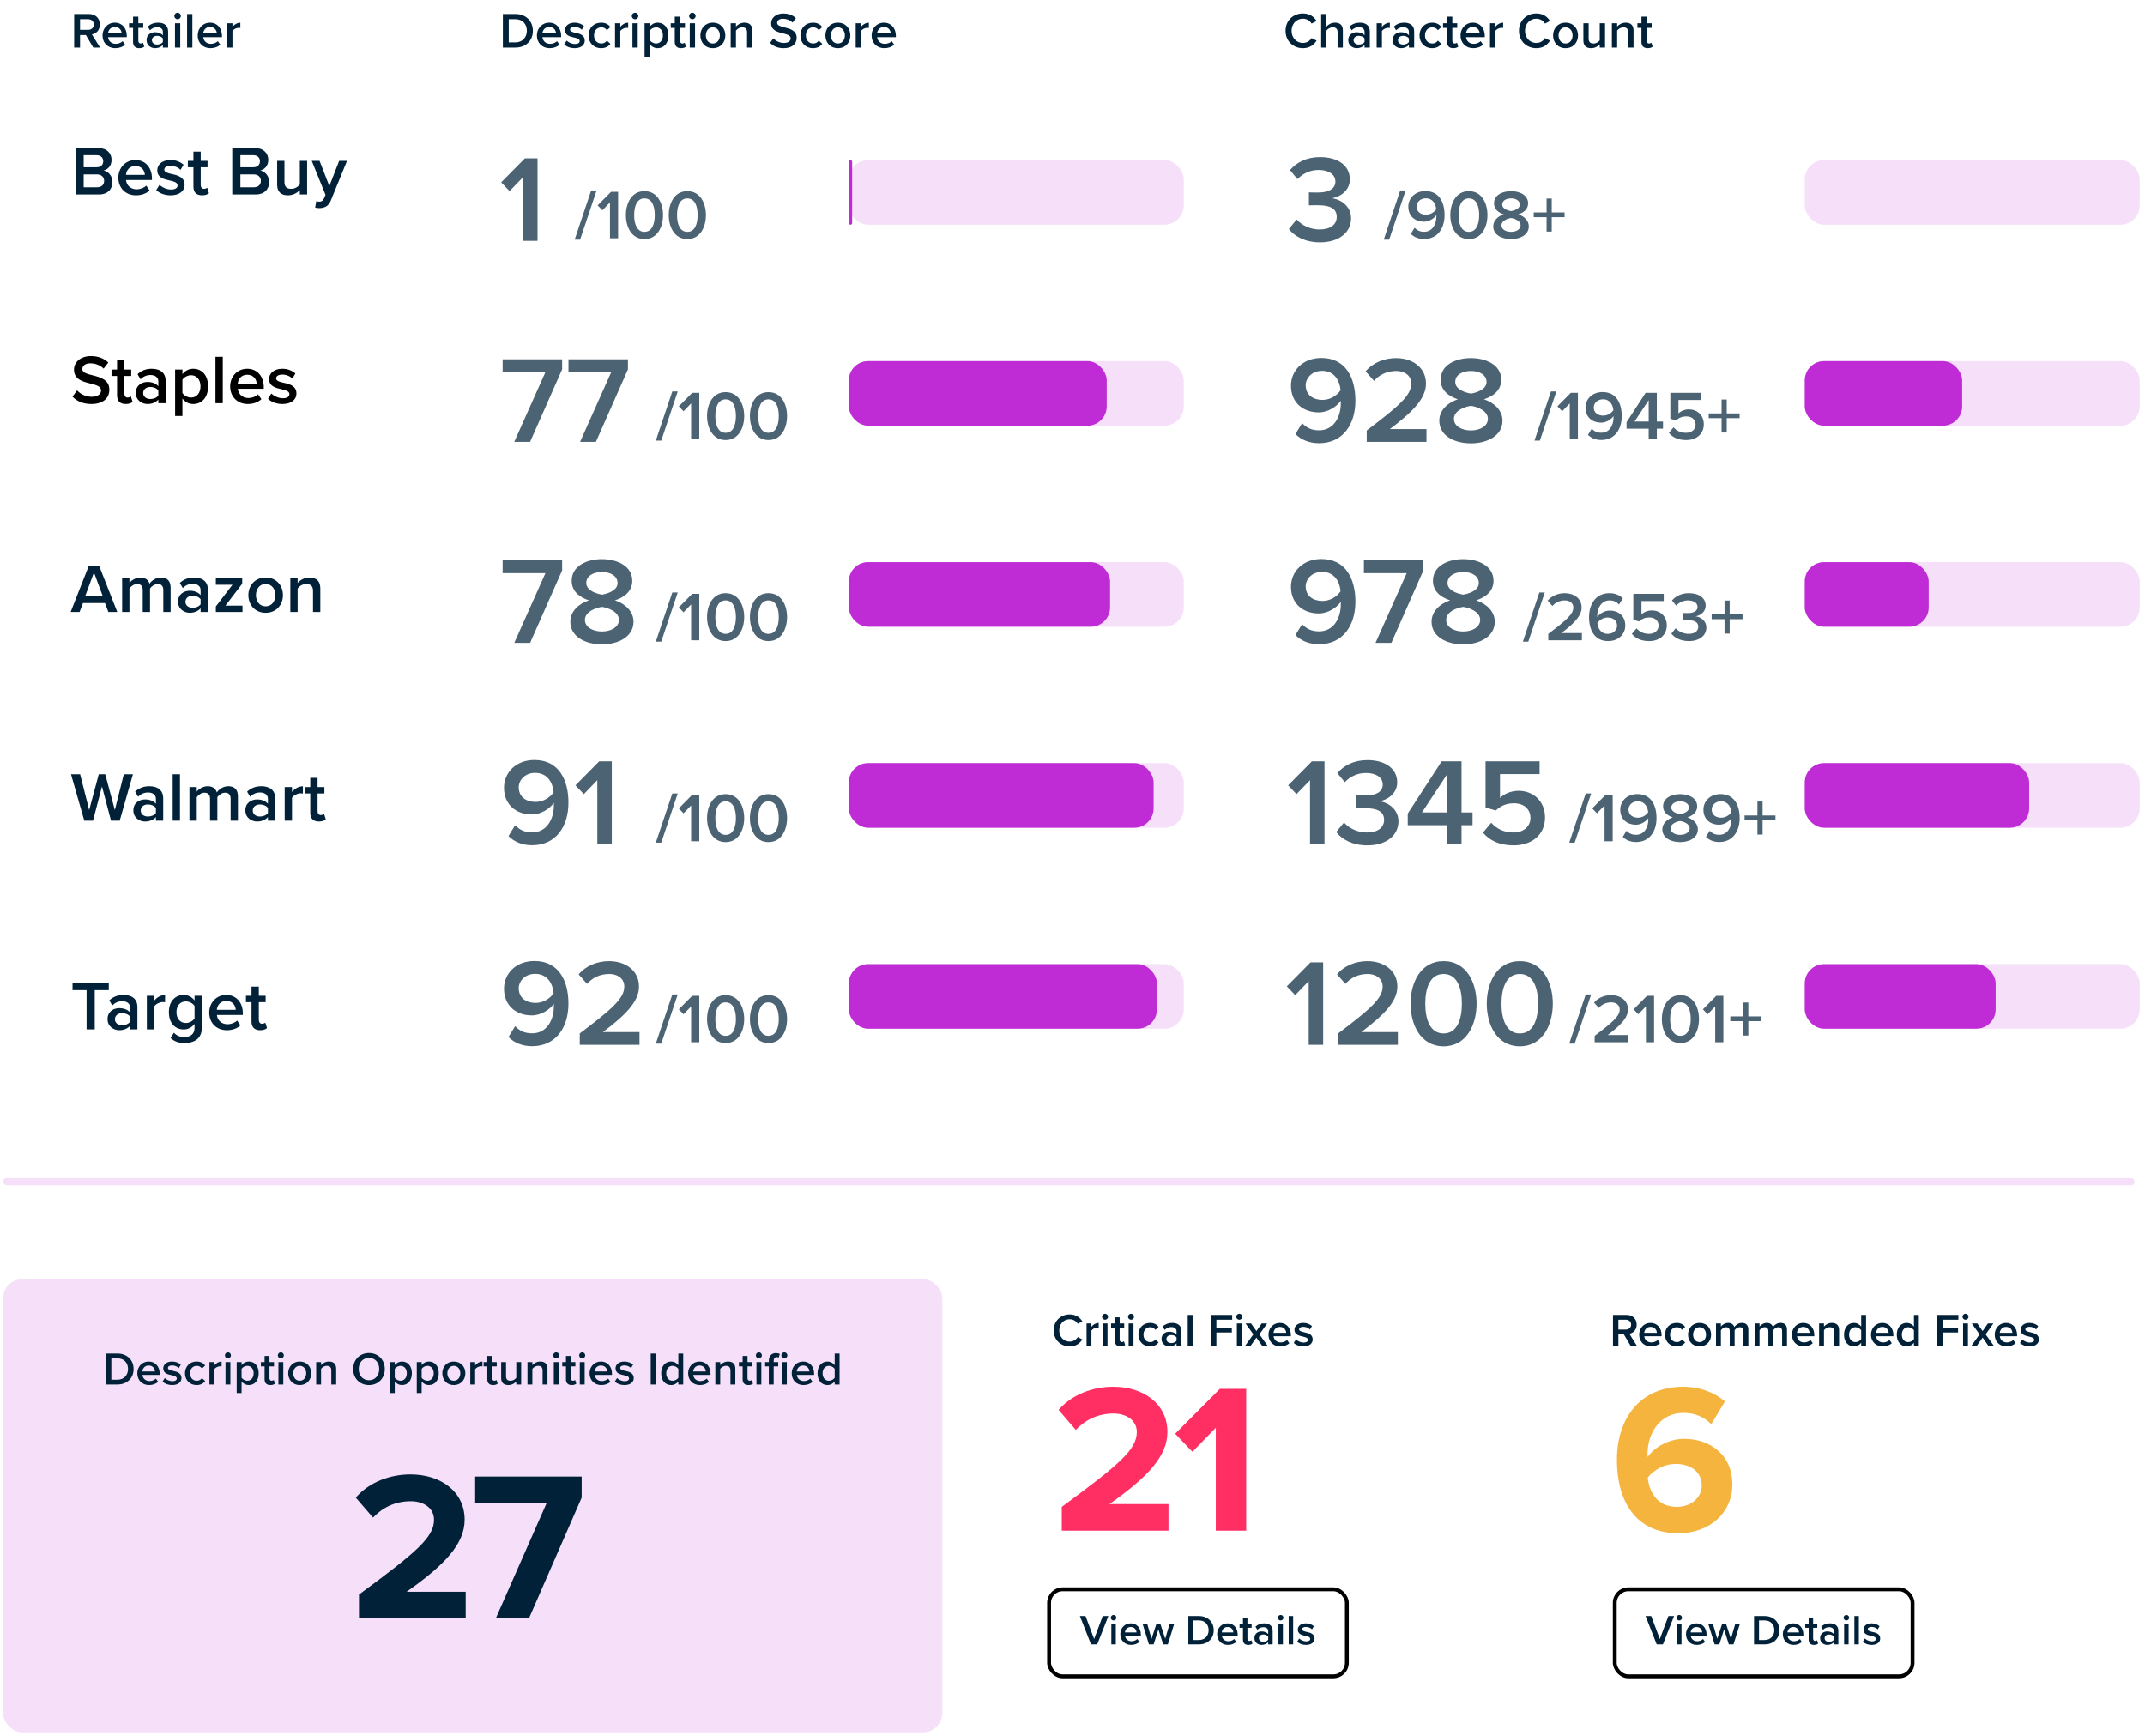 <svg width="555" height="449" viewBox="0 0 555 449" fill="none" xmlns="http://www.w3.org/2000/svg">
<rect x="0.777" y="304.759" width="551.532" height="1.888" rx="0.944" fill="#F5DFF9"/>
<path d="M25.893 12.309H24.138L22.214 9.072H20.706V12.309H19.185V3.638H22.994C24.71 3.638 25.828 4.756 25.828 6.355C25.828 7.902 24.814 8.734 23.774 8.903L25.893 12.309ZM24.268 6.355C24.268 5.523 23.644 4.977 22.786 4.977H20.706V7.733H22.786C23.644 7.733 24.268 7.187 24.268 6.355ZM26.525 9.163C26.525 7.343 27.851 5.874 29.71 5.874C31.595 5.874 32.804 7.317 32.804 9.293V9.618H27.955C28.059 10.567 28.774 11.347 29.957 11.347C30.568 11.347 31.296 11.1 31.738 10.658L32.362 11.555C31.738 12.153 30.815 12.465 29.814 12.465C27.929 12.465 26.525 11.152 26.525 9.163ZM29.71 6.992C28.54 6.992 28.007 7.889 27.942 8.656H31.478C31.452 7.915 30.945 6.992 29.71 6.992ZM36.037 12.465C34.984 12.465 34.425 11.893 34.425 10.853V7.226H33.385V6.03H34.425V4.314H35.79V6.03H37.064V7.226H35.79V10.515C35.79 10.944 35.998 11.256 36.388 11.256C36.648 11.256 36.895 11.152 36.999 11.035L37.324 12.062C37.077 12.296 36.674 12.465 36.037 12.465ZM43.503 12.309H42.138V11.633C41.67 12.166 40.942 12.465 40.11 12.465C39.083 12.465 37.926 11.776 37.926 10.385C37.926 8.942 39.083 8.344 40.11 8.344C40.955 8.344 41.683 8.617 42.138 9.15V8.214C42.138 7.486 41.54 7.044 40.669 7.044C39.967 7.044 39.356 7.304 38.81 7.837L38.251 6.888C38.979 6.199 39.889 5.874 40.89 5.874C42.281 5.874 43.503 6.459 43.503 8.149V12.309ZM42.138 10.879V9.93C41.826 9.501 41.241 9.28 40.643 9.28C39.876 9.28 39.304 9.722 39.304 10.411C39.304 11.087 39.876 11.529 40.643 11.529C41.241 11.529 41.826 11.308 42.138 10.879ZM45.949 4.99C45.494 4.99 45.104 4.613 45.104 4.145C45.104 3.677 45.494 3.3 45.949 3.3C46.417 3.3 46.794 3.677 46.794 4.145C46.794 4.613 46.417 4.99 45.949 4.99ZM46.638 12.309H45.273V6.03H46.638V12.309ZM49.773 12.309H48.408V3.638H49.773V12.309ZM51.154 9.163C51.154 7.343 52.48 5.874 54.339 5.874C56.224 5.874 57.433 7.317 57.433 9.293V9.618H52.584C52.688 10.567 53.403 11.347 54.586 11.347C55.197 11.347 55.925 11.1 56.367 10.658L56.991 11.555C56.367 12.153 55.444 12.465 54.443 12.465C52.558 12.465 51.154 11.152 51.154 9.163ZM54.339 6.992C53.169 6.992 52.636 7.889 52.571 8.656H56.107C56.081 7.915 55.574 6.992 54.339 6.992ZM60.145 12.309H58.781V6.03H60.145V6.953C60.614 6.355 61.367 5.887 62.187 5.887V7.239C62.069 7.213 61.926 7.2 61.758 7.2C61.185 7.2 60.419 7.59 60.145 8.032V12.309Z" fill="#012138"/>
<path d="M25.606 50.309H19.54V38.303H25.444C27.64 38.303 28.864 39.671 28.864 41.363C28.864 42.875 27.892 43.883 26.776 44.117C28.054 44.315 29.098 45.593 29.098 47.069C29.098 48.923 27.856 50.309 25.606 50.309ZM21.646 40.157V43.271H25.012C26.092 43.271 26.704 42.623 26.704 41.723C26.704 40.823 26.092 40.157 25.012 40.157H21.646ZM21.646 45.125V48.455H25.102C26.254 48.455 26.938 47.825 26.938 46.781C26.938 45.881 26.308 45.125 25.102 45.125H21.646ZM30.618 45.953C30.618 43.433 32.454 41.399 35.028 41.399C37.638 41.399 39.312 43.397 39.312 46.133V46.583H32.598C32.742 47.897 33.732 48.977 35.37 48.977C36.216 48.977 37.224 48.635 37.836 48.023L38.7 49.265C37.836 50.093 36.558 50.525 35.172 50.525C32.562 50.525 30.618 48.707 30.618 45.953ZM35.028 42.947C33.408 42.947 32.67 44.189 32.58 45.251H37.476C37.44 44.225 36.738 42.947 35.028 42.947ZM40.421 49.175L41.285 47.807C41.897 48.437 43.103 49.031 44.237 49.031C45.371 49.031 45.947 48.617 45.947 47.969C45.947 47.213 45.029 46.943 43.967 46.709C42.473 46.385 40.691 45.989 40.691 44.045C40.691 42.623 41.915 41.399 44.111 41.399C45.587 41.399 46.703 41.921 47.495 42.623L46.703 43.955C46.181 43.361 45.209 42.911 44.129 42.911C43.139 42.911 42.509 43.271 42.509 43.883C42.509 44.549 43.373 44.783 44.399 45.017C45.911 45.341 47.765 45.773 47.765 47.825C47.765 49.355 46.487 50.525 44.147 50.525C42.671 50.525 41.321 50.057 40.421 49.175ZM52.277 50.525C50.819 50.525 50.045 49.733 50.045 48.293V43.271H48.605V41.615H50.045V39.239H51.935V41.615H53.699V43.271H51.935V47.825C51.935 48.419 52.223 48.851 52.763 48.851C53.123 48.851 53.465 48.707 53.609 48.545L54.059 49.967C53.717 50.291 53.159 50.525 52.277 50.525ZM66.159 50.309H60.093V38.303H65.996C68.192 38.303 69.416 39.671 69.416 41.363C69.416 42.875 68.445 43.883 67.329 44.117C68.606 44.315 69.65 45.593 69.65 47.069C69.65 48.923 68.409 50.309 66.159 50.309ZM62.199 40.157V43.271H65.564C66.644 43.271 67.257 42.623 67.257 41.723C67.257 40.823 66.644 40.157 65.564 40.157H62.199ZM62.199 45.125V48.455H65.654C66.806 48.455 67.49 47.825 67.49 46.781C67.49 45.881 66.861 45.125 65.654 45.125H62.199ZM79.468 50.309H77.578V49.157C76.948 49.859 75.868 50.525 74.5 50.525C72.628 50.525 71.71 49.553 71.71 47.771V41.615H73.6V47.087C73.6 48.437 74.284 48.851 75.346 48.851C76.3 48.851 77.128 48.311 77.578 47.717V41.615H79.468V50.309ZM81.545 53.711L81.833 52.019C82.031 52.109 82.337 52.163 82.553 52.163C83.147 52.163 83.543 51.983 83.795 51.407L84.227 50.417L80.663 41.615H82.679L85.217 48.131L87.755 41.615H89.789L85.595 51.875C85.001 53.351 83.957 53.819 82.607 53.837C82.337 53.837 81.815 53.783 81.545 53.711Z" fill="#012138"/>
<path d="M18.766 102.617L19.936 100.997C20.764 101.879 22.06 102.653 23.734 102.653C25.462 102.653 26.146 101.807 26.146 101.015C26.146 99.935 24.868 99.611 23.41 99.233C21.448 98.747 19.144 98.171 19.144 95.633C19.144 93.653 20.89 92.123 23.518 92.123C25.39 92.123 26.902 92.717 28.018 93.797L26.812 95.363C25.876 94.427 24.598 93.995 23.338 93.995C22.096 93.995 21.304 94.589 21.304 95.489C21.304 96.425 22.528 96.731 23.95 97.091C25.93 97.595 28.288 98.207 28.288 100.817C28.288 102.815 26.884 104.525 23.644 104.525C21.43 104.525 19.828 103.751 18.766 102.617ZM32.52 104.525C31.061 104.525 30.288 103.733 30.288 102.293V97.271H28.848V95.615H30.288V93.239H32.178V95.615H33.941V97.271H32.178V101.825C32.178 102.419 32.465 102.851 33.005 102.851C33.365 102.851 33.708 102.707 33.852 102.545L34.301 103.967C33.959 104.291 33.401 104.525 32.52 104.525ZM42.858 104.309H40.968V103.373C40.32 104.111 39.312 104.525 38.16 104.525C36.738 104.525 35.136 103.571 35.136 101.645C35.136 99.647 36.738 98.819 38.16 98.819C39.33 98.819 40.338 99.197 40.968 99.935V98.639C40.968 97.631 40.14 97.019 38.934 97.019C37.962 97.019 37.116 97.379 36.36 98.117L35.586 96.803C36.594 95.849 37.854 95.399 39.24 95.399C41.166 95.399 42.858 96.209 42.858 98.549V104.309ZM40.968 102.329V101.015C40.536 100.421 39.726 100.115 38.898 100.115C37.836 100.115 37.044 100.727 37.044 101.681C37.044 102.617 37.836 103.229 38.898 103.229C39.726 103.229 40.536 102.923 40.968 102.329ZM47.198 103.103V107.621H45.308V95.615H47.198V96.803C47.846 95.939 48.854 95.399 49.988 95.399C52.238 95.399 53.84 97.091 53.84 99.953C53.84 102.815 52.238 104.525 49.988 104.525C48.89 104.525 47.9 104.039 47.198 103.103ZM51.878 99.953C51.878 98.279 50.924 97.073 49.43 97.073C48.548 97.073 47.612 97.595 47.198 98.243V101.681C47.612 102.311 48.548 102.851 49.43 102.851C50.924 102.851 51.878 101.645 51.878 99.953ZM57.639 104.309H55.749V92.303H57.639V104.309ZM59.551 99.953C59.551 97.433 61.387 95.399 63.961 95.399C66.571 95.399 68.245 97.397 68.245 100.133V100.583H61.531C61.675 101.897 62.665 102.977 64.303 102.977C65.149 102.977 66.157 102.635 66.769 102.023L67.633 103.265C66.769 104.093 65.491 104.525 64.105 104.525C61.495 104.525 59.551 102.707 59.551 99.953ZM63.961 96.947C62.341 96.947 61.603 98.189 61.513 99.251H66.409C66.373 98.225 65.671 96.947 63.961 96.947ZM69.355 103.175L70.219 101.807C70.831 102.437 72.037 103.031 73.171 103.031C74.305 103.031 74.881 102.617 74.881 101.969C74.881 101.213 73.963 100.943 72.901 100.709C71.407 100.385 69.625 99.989 69.625 98.045C69.625 96.623 70.849 95.399 73.045 95.399C74.521 95.399 75.637 95.921 76.429 96.623L75.637 97.955C75.115 97.361 74.143 96.911 73.063 96.911C72.073 96.911 71.443 97.271 71.443 97.883C71.443 98.549 72.307 98.783 73.333 99.017C74.845 99.341 76.699 99.773 76.699 101.825C76.699 103.355 75.421 104.525 73.081 104.525C71.605 104.525 70.255 104.057 69.355 103.175Z" fill="black"/>
<path d="M30.34 158.309H28.036L27.154 156.005H21.466L20.584 158.309H18.28L22.996 146.303H25.624L30.34 158.309ZM26.56 154.151L24.31 148.085L22.06 154.151H26.56ZM44.143 158.309H42.253V152.639C42.253 151.703 41.839 151.073 40.831 151.073C39.985 151.073 39.193 151.667 38.815 152.225V158.309H36.925V152.639C36.925 151.703 36.511 151.073 35.485 151.073C34.657 151.073 33.883 151.667 33.487 152.243V158.309H31.597V149.615H33.487V150.803C33.847 150.263 34.999 149.399 36.313 149.399C37.609 149.399 38.401 150.047 38.689 151.001C39.193 150.209 40.345 149.399 41.641 149.399C43.243 149.399 44.143 150.263 44.143 152.027V158.309ZM53.791 158.309H51.901V157.373C51.253 158.111 50.245 158.525 49.093 158.525C47.671 158.525 46.069 157.571 46.069 155.645C46.069 153.647 47.671 152.819 49.093 152.819C50.263 152.819 51.271 153.197 51.901 153.935V152.639C51.901 151.631 51.073 151.019 49.867 151.019C48.895 151.019 48.049 151.379 47.293 152.117L46.519 150.803C47.527 149.849 48.787 149.399 50.173 149.399C52.099 149.399 53.791 150.209 53.791 152.549V158.309ZM51.901 156.329V155.015C51.469 154.421 50.659 154.115 49.831 154.115C48.769 154.115 47.977 154.727 47.977 155.681C47.977 156.617 48.769 157.229 49.831 157.229C50.659 157.229 51.469 156.923 51.901 156.329ZM62.74 158.309H55.846V156.887L60.148 151.271H55.846V149.615H62.668V151.001L58.33 156.671H62.74V158.309ZM68.726 158.525C65.972 158.525 64.262 156.455 64.262 153.953C64.262 151.469 65.972 149.399 68.726 149.399C71.516 149.399 73.208 151.469 73.208 153.953C73.208 156.455 71.516 158.525 68.726 158.525ZM68.726 156.851C70.346 156.851 71.246 155.501 71.246 153.953C71.246 152.423 70.346 151.073 68.726 151.073C67.124 151.073 66.224 152.423 66.224 153.953C66.224 155.501 67.124 156.851 68.726 156.851ZM82.879 158.309H80.989V152.873C80.989 151.523 80.305 151.073 79.243 151.073C78.27 151.073 77.442 151.649 77.01 152.243V158.309H75.121V149.615H77.01V150.803C77.587 150.119 78.703 149.399 80.07 149.399C81.942 149.399 82.879 150.407 82.879 152.189V158.309Z" fill="#012138"/>
<path d="M30.97 212.309H28.72L26.38 203.453L24.058 212.309H21.808L18.37 200.303H20.728L23.068 209.555L25.552 200.303H27.226L29.71 209.555L32.032 200.303H34.39L30.97 212.309ZM42.225 212.309H40.335V211.373C39.687 212.111 38.679 212.525 37.527 212.525C36.105 212.525 34.503 211.571 34.503 209.645C34.503 207.647 36.105 206.819 37.527 206.819C38.697 206.819 39.705 207.197 40.335 207.935V206.639C40.335 205.631 39.507 205.019 38.301 205.019C37.329 205.019 36.483 205.379 35.727 206.117L34.953 204.803C35.961 203.849 37.221 203.399 38.607 203.399C40.533 203.399 42.225 204.209 42.225 206.549V212.309ZM40.335 210.329V209.015C39.903 208.421 39.093 208.115 38.265 208.115C37.203 208.115 36.411 208.727 36.411 209.681C36.411 210.617 37.203 211.229 38.265 211.229C39.093 211.229 39.903 210.923 40.335 210.329ZM46.565 212.309H44.675V200.303H46.565V212.309ZM61.563 212.309H59.673V206.639C59.673 205.703 59.259 205.073 58.251 205.073C57.405 205.073 56.613 205.667 56.235 206.225V212.309H54.345V206.639C54.345 205.703 53.931 205.073 52.905 205.073C52.077 205.073 51.303 205.667 50.907 206.243V212.309H49.017V203.615H50.907V204.803C51.267 204.263 52.419 203.399 53.733 203.399C55.029 203.399 55.821 204.047 56.109 205.001C56.613 204.209 57.765 203.399 59.061 203.399C60.663 203.399 61.563 204.263 61.563 206.027V212.309ZM71.211 212.309H69.321V211.373C68.673 212.111 67.665 212.525 66.513 212.525C65.091 212.525 63.489 211.571 63.489 209.645C63.489 207.647 65.091 206.819 66.513 206.819C67.683 206.819 68.691 207.197 69.321 207.935V206.639C69.321 205.631 68.493 205.019 67.287 205.019C66.315 205.019 65.469 205.379 64.713 206.117L63.939 204.803C64.947 203.849 66.207 203.399 67.593 203.399C69.519 203.399 71.211 204.209 71.211 206.549V212.309ZM69.321 210.329V209.015C68.889 208.421 68.079 208.115 67.251 208.115C66.189 208.115 65.397 208.727 65.397 209.681C65.397 210.617 66.189 211.229 67.251 211.229C68.079 211.229 68.889 210.923 69.321 210.329ZM75.552 212.309H73.662V203.615H75.552V204.893C76.2 204.065 77.243 203.417 78.377 203.417V205.289C78.216 205.253 78.017 205.235 77.784 205.235C76.992 205.235 75.93 205.775 75.552 206.387V212.309ZM82.512 212.525C81.054 212.525 80.28 211.733 80.28 210.293V205.271H78.84V203.615H80.28V201.239H82.17V203.615H83.934V205.271H82.17V209.825C82.17 210.419 82.458 210.851 82.998 210.851C83.358 210.851 83.7 210.707 83.844 210.545L84.294 211.967C83.952 212.291 83.394 212.525 82.512 212.525Z" fill="#012138"/>
<path d="M24.508 266.309H22.402V256.157H18.766V254.303H28.144V256.157H24.508V266.309ZM35.545 266.309H33.655V265.373C33.007 266.111 31.999 266.525 30.847 266.525C29.425 266.525 27.823 265.571 27.823 263.645C27.823 261.647 29.425 260.819 30.847 260.819C32.017 260.819 33.025 261.197 33.655 261.935V260.639C33.655 259.631 32.827 259.019 31.621 259.019C30.649 259.019 29.803 259.379 29.047 260.117L28.273 258.803C29.281 257.849 30.541 257.399 31.927 257.399C33.853 257.399 35.545 258.209 35.545 260.549V266.309ZM33.655 264.329V263.015C33.223 262.421 32.413 262.115 31.585 262.115C30.523 262.115 29.731 262.727 29.731 263.681C29.731 264.617 30.523 265.229 31.585 265.229C32.413 265.229 33.223 264.923 33.655 264.329ZM39.886 266.309H37.995V257.615H39.886V258.893C40.533 258.065 41.578 257.417 42.712 257.417V259.289C42.55 259.253 42.352 259.235 42.117 259.235C41.325 259.235 40.264 259.775 39.886 260.387V266.309ZM44.128 268.541L45.01 267.173C45.712 267.983 46.612 268.289 47.764 268.289C49.006 268.289 50.338 267.713 50.338 265.931V264.887C49.672 265.751 48.682 266.327 47.548 266.327C45.334 266.327 43.696 264.725 43.696 261.863C43.696 259.055 45.316 257.399 47.548 257.399C48.646 257.399 49.636 257.903 50.338 258.821V257.615H52.228V265.859C52.228 268.991 49.906 269.837 47.764 269.837C46.288 269.837 45.19 269.513 44.128 268.541ZM50.338 263.483V260.243C49.924 259.595 48.988 259.073 48.106 259.073C46.612 259.073 45.658 260.189 45.658 261.863C45.658 263.537 46.612 264.653 48.106 264.653C48.988 264.653 49.924 264.131 50.338 263.483ZM54.137 261.953C54.137 259.433 55.973 257.399 58.547 257.399C61.157 257.399 62.831 259.397 62.831 262.133V262.583H56.117C56.261 263.897 57.251 264.977 58.889 264.977C59.735 264.977 60.743 264.635 61.355 264.023L62.219 265.265C61.355 266.093 60.077 266.525 58.691 266.525C56.081 266.525 54.137 264.707 54.137 261.953ZM58.547 258.947C56.927 258.947 56.189 260.189 56.099 261.251H60.995C60.959 260.225 60.257 258.947 58.547 258.947ZM67.307 266.525C65.849 266.525 65.075 265.733 65.075 264.293V259.271H63.635V257.615H65.075V255.239H66.965V257.615H68.729V259.271H66.965V263.825C66.965 264.419 67.253 264.851 67.793 264.851C68.153 264.851 68.495 264.707 68.639 264.545L69.089 265.967C68.747 266.291 68.189 266.525 67.307 266.525Z" fill="#012138"/>
<path d="M133.336 12.309H130.112V3.638H133.336C136.04 3.638 137.873 5.432 137.873 7.98C137.873 10.528 136.04 12.309 133.336 12.309ZM131.633 4.977V10.97H133.336C135.221 10.97 136.313 9.618 136.313 7.98C136.313 6.303 135.273 4.977 133.336 4.977H131.633ZM138.913 9.163C138.913 7.343 140.239 5.874 142.098 5.874C143.983 5.874 145.192 7.317 145.192 9.293V9.618H140.343C140.447 10.567 141.162 11.347 142.345 11.347C142.956 11.347 143.684 11.1 144.126 10.658L144.75 11.555C144.126 12.153 143.203 12.465 142.202 12.465C140.317 12.465 138.913 11.152 138.913 9.163ZM142.098 6.992C140.928 6.992 140.395 7.889 140.33 8.656H143.866C143.84 7.915 143.333 6.992 142.098 6.992ZM145.993 11.49L146.617 10.502C147.059 10.957 147.93 11.386 148.749 11.386C149.568 11.386 149.984 11.087 149.984 10.619C149.984 10.073 149.321 9.878 148.554 9.709C147.475 9.475 146.188 9.189 146.188 7.785C146.188 6.758 147.072 5.874 148.658 5.874C149.724 5.874 150.53 6.251 151.102 6.758L150.53 7.72C150.153 7.291 149.451 6.966 148.671 6.966C147.956 6.966 147.501 7.226 147.501 7.668C147.501 8.149 148.125 8.318 148.866 8.487C149.958 8.721 151.297 9.033 151.297 10.515C151.297 11.62 150.374 12.465 148.684 12.465C147.618 12.465 146.643 12.127 145.993 11.49ZM152.281 9.163C152.281 7.265 153.62 5.874 155.531 5.874C156.753 5.874 157.494 6.394 157.936 6.992L157.039 7.824C156.688 7.33 156.207 7.083 155.596 7.083C154.452 7.083 153.698 7.941 153.698 9.163C153.698 10.385 154.452 11.256 155.596 11.256C156.207 11.256 156.688 10.996 157.039 10.515L157.936 11.347C157.494 11.945 156.753 12.465 155.531 12.465C153.62 12.465 152.281 11.074 152.281 9.163ZM160.498 12.309H159.133V6.03H160.498V6.953C160.966 6.355 161.72 5.887 162.539 5.887V7.239C162.422 7.213 162.279 7.2 162.11 7.2C161.538 7.2 160.771 7.59 160.498 8.032V12.309ZM164.316 4.99C163.861 4.99 163.471 4.613 163.471 4.145C163.471 3.677 163.861 3.3 164.316 3.3C164.784 3.3 165.161 3.677 165.161 4.145C165.161 4.613 164.784 4.99 164.316 4.99ZM165.005 12.309H163.64V6.03H165.005V12.309ZM168.141 11.438V14.701H166.776V6.03H168.141V6.888C168.609 6.264 169.337 5.874 170.156 5.874C171.781 5.874 172.938 7.096 172.938 9.163C172.938 11.23 171.781 12.465 170.156 12.465C169.363 12.465 168.648 12.114 168.141 11.438ZM171.521 9.163C171.521 7.954 170.832 7.083 169.753 7.083C169.116 7.083 168.44 7.46 168.141 7.928V10.411C168.44 10.866 169.116 11.256 169.753 11.256C170.832 11.256 171.521 10.385 171.521 9.163ZM176.202 12.465C175.149 12.465 174.59 11.893 174.59 10.853V7.226H173.55V6.03H174.59V4.314H175.955V6.03H177.229V7.226H175.955V10.515C175.955 10.944 176.163 11.256 176.553 11.256C176.813 11.256 177.06 11.152 177.164 11.035L177.489 12.062C177.242 12.296 176.839 12.465 176.202 12.465ZM179.144 4.99C178.689 4.99 178.299 4.613 178.299 4.145C178.299 3.677 178.689 3.3 179.144 3.3C179.612 3.3 179.989 3.677 179.989 4.145C179.989 4.613 179.612 4.99 179.144 4.99ZM179.833 12.309H178.468V6.03H179.833V12.309ZM184.438 12.465C182.449 12.465 181.214 10.97 181.214 9.163C181.214 7.369 182.449 5.874 184.438 5.874C186.453 5.874 187.675 7.369 187.675 9.163C187.675 10.97 186.453 12.465 184.438 12.465ZM184.438 11.256C185.608 11.256 186.258 10.281 186.258 9.163C186.258 8.058 185.608 7.083 184.438 7.083C183.281 7.083 182.631 8.058 182.631 9.163C182.631 10.281 183.281 11.256 184.438 11.256ZM194.659 12.309H193.294V8.383C193.294 7.408 192.8 7.083 192.033 7.083C191.331 7.083 190.733 7.499 190.421 7.928V12.309H189.056V6.03H190.421V6.888C190.837 6.394 191.643 5.874 192.631 5.874C193.983 5.874 194.659 6.602 194.659 7.889V12.309ZM199.251 11.087L200.096 9.917C200.694 10.554 201.63 11.113 202.839 11.113C204.087 11.113 204.581 10.502 204.581 9.93C204.581 9.15 203.658 8.916 202.605 8.643C201.188 8.292 199.524 7.876 199.524 6.043C199.524 4.613 200.785 3.508 202.683 3.508C204.035 3.508 205.127 3.937 205.933 4.717L205.062 5.848C204.386 5.172 203.463 4.86 202.553 4.86C201.656 4.86 201.084 5.289 201.084 5.939C201.084 6.615 201.968 6.836 202.995 7.096C204.425 7.46 206.128 7.902 206.128 9.787C206.128 11.23 205.114 12.465 202.774 12.465C201.175 12.465 200.018 11.906 199.251 11.087ZM207.099 9.163C207.099 7.265 208.438 5.874 210.349 5.874C211.571 5.874 212.312 6.394 212.754 6.992L211.857 7.824C211.506 7.33 211.025 7.083 210.414 7.083C209.27 7.083 208.516 7.941 208.516 9.163C208.516 10.385 209.27 11.256 210.414 11.256C211.025 11.256 211.506 10.996 211.857 10.515L212.754 11.347C212.312 11.945 211.571 12.465 210.349 12.465C208.438 12.465 207.099 11.074 207.099 9.163ZM216.785 12.465C214.796 12.465 213.561 10.97 213.561 9.163C213.561 7.369 214.796 5.874 216.785 5.874C218.8 5.874 220.022 7.369 220.022 9.163C220.022 10.97 218.8 12.465 216.785 12.465ZM216.785 11.256C217.955 11.256 218.605 10.281 218.605 9.163C218.605 8.058 217.955 7.083 216.785 7.083C215.628 7.083 214.978 8.058 214.978 9.163C214.978 10.281 215.628 11.256 216.785 11.256ZM222.769 12.309H221.404V6.03H222.769V6.953C223.237 6.355 223.991 5.887 224.81 5.887V7.239C224.693 7.213 224.55 7.2 224.381 7.2C223.809 7.2 223.042 7.59 222.769 8.032V12.309ZM225.52 9.163C225.52 7.343 226.846 5.874 228.705 5.874C230.59 5.874 231.799 7.317 231.799 9.293V9.618H226.95C227.054 10.567 227.769 11.347 228.952 11.347C229.563 11.347 230.291 11.1 230.733 10.658L231.357 11.555C230.733 12.153 229.81 12.465 228.809 12.465C226.924 12.465 225.52 11.152 225.52 9.163ZM228.705 6.992C227.535 6.992 227.002 7.889 226.937 8.656H230.473C230.447 7.915 229.94 6.992 228.705 6.992Z" fill="#012138"/>
<path opacity="0.7" d="M139.077 62.309H135.333V45.829L131.845 49.445L129.669 47.173L135.813 40.965H139.077V62.309Z" fill="#012138"/>
<path opacity="0.7" d="M150.093 61.995H148.689L152.955 49.269H154.359L150.093 61.995ZM159.929 61.635H157.823V52.365L155.861 54.399L154.637 53.121L158.093 49.629H159.929V61.635ZM161.943 55.641C161.943 52.617 163.383 49.449 166.749 49.449C170.115 49.449 171.555 52.617 171.555 55.641C171.555 58.665 170.115 61.851 166.749 61.851C163.383 61.851 161.943 58.665 161.943 55.641ZM169.413 55.641C169.413 53.355 168.711 51.321 166.749 51.321C164.787 51.321 164.085 53.355 164.085 55.641C164.085 57.927 164.787 59.979 166.749 59.979C168.711 59.979 169.413 57.927 169.413 55.641ZM173.035 55.641C173.035 52.617 174.475 49.449 177.841 49.449C181.207 49.449 182.647 52.617 182.647 55.641C182.647 58.665 181.207 61.851 177.841 61.851C174.475 61.851 173.035 58.665 173.035 55.641ZM180.505 55.641C180.505 53.355 179.803 51.321 177.841 51.321C175.879 51.321 175.177 53.355 175.177 55.641C175.177 57.927 175.879 59.979 177.841 59.979C179.803 59.979 180.505 57.927 180.505 55.641Z" fill="#012138"/>
<rect x="219.625" y="41.42" width="86.663" height="16.715" rx="5" fill="#F5DFF9"/>
<rect x="219.625" y="41.42" width="0.867" height="16.715" rx="0.433" fill="#BF2CD6"/>
<path opacity="0.7" d="M137.157 114.309H133.061L141.125 96.261H130.053V92.965H145.445V95.557L137.157 114.309ZM154.189 114.309H150.093L158.157 96.261H147.085V92.965H162.477V95.557L154.189 114.309Z" fill="#012138"/>
<path opacity="0.7" d="M171.093 113.995H169.689L173.955 101.269H175.359L171.093 113.995ZM180.929 113.635H178.823V104.365L176.861 106.399L175.637 105.121L179.093 101.629H180.929V113.635ZM182.943 107.641C182.943 104.617 184.383 101.449 187.749 101.449C191.115 101.449 192.555 104.617 192.555 107.641C192.555 110.665 191.115 113.851 187.749 113.851C184.383 113.851 182.943 110.665 182.943 107.641ZM190.413 107.641C190.413 105.355 189.711 103.321 187.749 103.321C185.787 103.321 185.085 105.355 185.085 107.641C185.085 109.927 185.787 111.979 187.749 111.979C189.711 111.979 190.413 109.927 190.413 107.641ZM194.035 107.641C194.035 104.617 195.475 101.449 198.841 101.449C202.207 101.449 203.647 104.617 203.647 107.641C203.647 110.665 202.207 113.851 198.841 113.851C195.475 113.851 194.035 110.665 194.035 107.641ZM201.505 107.641C201.505 105.355 200.803 103.321 198.841 103.321C196.879 103.321 196.177 105.355 196.177 107.641C196.177 109.927 196.879 111.979 198.841 111.979C200.803 111.979 201.505 109.927 201.505 107.641Z" fill="#012138"/>
<rect x="219.625" y="93.42" width="86.663" height="16.715" rx="5" fill="#F5DFF9"/>
<rect x="219.625" y="93.42" width="66.731" height="16.715" rx="5" fill="#BF2CD6"/>
<path opacity="0.7" d="M137.157 166.309H133.061L141.125 148.261H130.053V144.965H145.445V147.557L137.157 166.309ZM147.565 160.837C147.565 158.117 149.773 156.165 152.365 155.301C149.965 154.533 147.917 152.965 147.917 150.245C147.917 146.309 151.949 144.645 155.757 144.645C159.501 144.645 163.597 146.309 163.597 150.245C163.597 152.965 161.517 154.533 159.117 155.301C161.709 156.165 163.917 158.117 163.917 160.837C163.917 164.645 160.109 166.693 155.757 166.693C151.373 166.693 147.565 164.677 147.565 160.837ZM159.789 150.821C159.789 149.029 158.029 147.973 155.757 147.973C153.421 147.973 151.693 149.029 151.693 150.821C151.693 152.837 154.445 153.605 155.757 153.829C157.069 153.605 159.789 152.837 159.789 150.821ZM160.141 160.357C160.141 158.149 157.069 157.157 155.757 156.997C154.413 157.157 151.341 158.149 151.341 160.357C151.341 162.213 153.325 163.365 155.757 163.365C158.125 163.365 160.141 162.213 160.141 160.357Z" fill="#012138"/>
<path opacity="0.7" d="M171.093 165.995H169.689L173.955 153.269H175.359L171.093 165.995ZM180.929 165.635H178.823V156.365L176.861 158.399L175.637 157.121L179.093 153.629H180.929V165.635ZM182.943 159.641C182.943 156.617 184.383 153.449 187.749 153.449C191.115 153.449 192.555 156.617 192.555 159.641C192.555 162.665 191.115 165.851 187.749 165.851C184.383 165.851 182.943 162.665 182.943 159.641ZM190.413 159.641C190.413 157.355 189.711 155.321 187.749 155.321C185.787 155.321 185.085 157.355 185.085 159.641C185.085 161.927 185.787 163.979 187.749 163.979C189.711 163.979 190.413 161.927 190.413 159.641ZM194.035 159.641C194.035 156.617 195.475 153.449 198.841 153.449C202.207 153.449 203.647 156.617 203.647 159.641C203.647 162.665 202.207 165.851 198.841 165.851C195.475 165.851 194.035 162.665 194.035 159.641ZM201.505 159.641C201.505 157.355 200.803 155.321 198.841 155.321C196.879 155.321 196.177 157.355 196.177 159.641C196.177 161.927 196.879 163.979 198.841 163.979C200.803 163.979 201.505 161.927 201.505 159.641Z" fill="#012138"/>
<rect x="219.625" y="145.42" width="86.663" height="16.715" rx="5" fill="#F5DFF9"/>
<rect x="219.625" y="145.42" width="67.597" height="16.715" rx="5" fill="#BF2CD6"/>
<path opacity="0.7" d="M131.557 216.293L133.285 213.477C134.405 214.629 135.653 215.333 137.669 215.333C141.541 215.333 143.301 211.813 143.301 208.325V207.685C142.309 209.125 140.069 210.693 137.573 210.693C133.733 210.693 130.405 208.325 130.405 203.781C130.405 199.845 133.509 196.613 138.277 196.613C144.549 196.613 147.077 201.701 147.077 207.653C147.077 213.797 143.845 218.661 137.669 218.661C135.045 218.661 132.997 217.733 131.557 216.293ZM143.237 204.965C143.045 202.661 141.765 199.941 138.469 199.941C135.685 199.941 134.213 201.957 134.213 203.653C134.213 206.277 136.261 207.461 138.565 207.461C140.389 207.461 142.181 206.501 143.237 204.965ZM158.296 218.309H154.552V201.829L151.064 205.445L148.888 203.173L155.032 196.965H158.296V218.309Z" fill="#012138"/>
<path opacity="0.7" d="M171.093 217.995H169.689L173.955 205.269H175.359L171.093 217.995ZM180.929 217.635H178.823V208.365L176.861 210.399L175.637 209.121L179.093 205.629H180.929V217.635ZM182.943 211.641C182.943 208.617 184.383 205.449 187.749 205.449C191.115 205.449 192.555 208.617 192.555 211.641C192.555 214.665 191.115 217.851 187.749 217.851C184.383 217.851 182.943 214.665 182.943 211.641ZM190.413 211.641C190.413 209.355 189.711 207.321 187.749 207.321C185.787 207.321 185.085 209.355 185.085 211.641C185.085 213.927 185.787 215.979 187.749 215.979C189.711 215.979 190.413 213.927 190.413 211.641ZM194.035 211.641C194.035 208.617 195.475 205.449 198.841 205.449C202.207 205.449 203.647 208.617 203.647 211.641C203.647 214.665 202.207 217.851 198.841 217.851C195.475 217.851 194.035 214.665 194.035 211.641ZM201.505 211.641C201.505 209.355 200.803 207.321 198.841 207.321C196.879 207.321 196.177 209.355 196.177 211.641C196.177 213.927 196.879 215.979 198.841 215.979C200.803 215.979 201.505 213.927 201.505 211.641Z" fill="#012138"/>
<rect x="219.625" y="197.42" width="86.663" height="16.715" rx="5" fill="#F5DFF9"/>
<rect x="219.625" y="197.42" width="78.863" height="16.715" rx="5" fill="#BF2CD6"/>
<path opacity="0.7" d="M131.557 268.293L133.285 265.477C134.405 266.629 135.653 267.333 137.669 267.333C141.541 267.333 143.301 263.813 143.301 260.325V259.685C142.309 261.125 140.069 262.693 137.573 262.693C133.733 262.693 130.405 260.325 130.405 255.781C130.405 251.845 133.509 248.613 138.277 248.613C144.549 248.613 147.077 253.701 147.077 259.653C147.077 265.797 143.845 270.661 137.669 270.661C135.045 270.661 132.997 269.733 131.557 268.293ZM143.237 256.965C143.045 254.661 141.765 251.941 138.469 251.941C135.685 251.941 134.213 253.957 134.213 255.653C134.213 258.277 136.261 259.461 138.565 259.461C140.389 259.461 142.181 258.501 143.237 256.965ZM165.464 270.309H150.008V267.365C158.296 261.093 161.528 258.309 161.528 255.237C161.528 252.997 159.608 251.973 157.656 251.973C155.16 251.973 153.24 252.997 151.896 254.533L149.72 252.069C151.608 249.797 154.616 248.645 157.592 248.645C161.72 248.645 165.336 250.981 165.336 255.237C165.336 259.173 161.72 262.693 155.992 267.013H165.464V270.309Z" fill="#012138"/>
<path opacity="0.7" d="M171.093 269.995H169.689L173.955 257.269H175.359L171.093 269.995ZM180.929 269.635H178.823V260.365L176.861 262.399L175.637 261.121L179.093 257.629H180.929V269.635ZM182.943 263.641C182.943 260.617 184.383 257.449 187.749 257.449C191.115 257.449 192.555 260.617 192.555 263.641C192.555 266.665 191.115 269.851 187.749 269.851C184.383 269.851 182.943 266.665 182.943 263.641ZM190.413 263.641C190.413 261.355 189.711 259.321 187.749 259.321C185.787 259.321 185.085 261.355 185.085 263.641C185.085 265.927 185.787 267.979 187.749 267.979C189.711 267.979 190.413 265.927 190.413 263.641ZM194.035 263.641C194.035 260.617 195.475 257.449 198.841 257.449C202.207 257.449 203.647 260.617 203.647 263.641C203.647 266.665 202.207 269.851 198.841 269.851C195.475 269.851 194.035 266.665 194.035 263.641ZM201.505 263.641C201.505 261.355 200.803 259.321 198.841 259.321C196.879 259.321 196.177 261.355 196.177 263.641C196.177 265.927 196.879 267.979 198.841 267.979C200.803 267.979 201.505 265.927 201.505 263.641Z" fill="#012138"/>
<rect x="219.625" y="249.42" width="86.663" height="16.715" rx="5" fill="#F5DFF9"/>
<rect x="219.625" y="249.42" width="79.73" height="16.715" rx="5" fill="#BF2CD6"/>
<path d="M337.114 12.465C334.618 12.465 332.629 10.645 332.629 7.98C332.629 5.315 334.618 3.495 337.114 3.495C338.934 3.495 340.013 4.405 340.663 5.445L339.363 6.108C338.947 5.393 338.115 4.847 337.114 4.847C335.463 4.847 334.189 6.16 334.189 7.98C334.189 9.8 335.463 11.113 337.114 11.113C338.115 11.113 338.947 10.58 339.363 9.852L340.663 10.515C340 11.555 338.934 12.465 337.114 12.465ZM347.457 12.309H346.092V8.357C346.092 7.382 345.585 7.083 344.818 7.083C344.129 7.083 343.531 7.499 343.206 7.928V12.309H341.841V3.638H343.206V6.888C343.622 6.394 344.441 5.874 345.429 5.874C346.781 5.874 347.457 6.576 347.457 7.863V12.309ZM354.43 12.309H353.065V11.633C352.597 12.166 351.869 12.465 351.037 12.465C350.01 12.465 348.853 11.776 348.853 10.385C348.853 8.942 350.01 8.344 351.037 8.344C351.882 8.344 352.61 8.617 353.065 9.15V8.214C353.065 7.486 352.467 7.044 351.596 7.044C350.894 7.044 350.283 7.304 349.737 7.837L349.178 6.888C349.906 6.199 350.816 5.874 351.817 5.874C353.208 5.874 354.43 6.459 354.43 8.149V12.309ZM353.065 10.879V9.93C352.753 9.501 352.168 9.28 351.57 9.28C350.803 9.28 350.231 9.722 350.231 10.411C350.231 11.087 350.803 11.529 351.57 11.529C352.168 11.529 352.753 11.308 353.065 10.879ZM357.564 12.309H356.199V6.03H357.564V6.953C358.032 6.355 358.786 5.887 359.605 5.887V7.239C359.488 7.213 359.345 7.2 359.176 7.2C358.604 7.2 357.837 7.59 357.564 8.032V12.309ZM365.906 12.309H364.541V11.633C364.073 12.166 363.345 12.465 362.513 12.465C361.486 12.465 360.329 11.776 360.329 10.385C360.329 8.942 361.486 8.344 362.513 8.344C363.358 8.344 364.086 8.617 364.541 9.15V8.214C364.541 7.486 363.943 7.044 363.072 7.044C362.37 7.044 361.759 7.304 361.213 7.837L360.654 6.888C361.382 6.199 362.292 5.874 363.293 5.874C364.684 5.874 365.906 6.459 365.906 8.149V12.309ZM364.541 10.879V9.93C364.229 9.501 363.644 9.28 363.046 9.28C362.279 9.28 361.707 9.722 361.707 10.411C361.707 11.087 362.279 11.529 363.046 11.529C363.644 11.529 364.229 11.308 364.541 10.879ZM367.286 9.163C367.286 7.265 368.625 5.874 370.536 5.874C371.758 5.874 372.499 6.394 372.941 6.992L372.044 7.824C371.693 7.33 371.212 7.083 370.601 7.083C369.457 7.083 368.703 7.941 368.703 9.163C368.703 10.385 369.457 11.256 370.601 11.256C371.212 11.256 371.693 10.996 372.044 10.515L372.941 11.347C372.499 11.945 371.758 12.465 370.536 12.465C368.625 12.465 367.286 11.074 367.286 9.163ZM376.023 12.465C374.97 12.465 374.411 11.893 374.411 10.853V7.226H373.371V6.03H374.411V4.314H375.776V6.03H377.05V7.226H375.776V10.515C375.776 10.944 375.984 11.256 376.374 11.256C376.634 11.256 376.881 11.152 376.985 11.035L377.31 12.062C377.063 12.296 376.66 12.465 376.023 12.465ZM377.899 9.163C377.899 7.343 379.225 5.874 381.084 5.874C382.969 5.874 384.178 7.317 384.178 9.293V9.618H379.329C379.433 10.567 380.148 11.347 381.331 11.347C381.942 11.347 382.67 11.1 383.112 10.658L383.736 11.555C383.112 12.153 382.189 12.465 381.188 12.465C379.303 12.465 377.899 11.152 377.899 9.163ZM381.084 6.992C379.914 6.992 379.381 7.889 379.316 8.656H382.852C382.826 7.915 382.319 6.992 381.084 6.992ZM386.891 12.309H385.526V6.03H386.891V6.953C387.359 6.355 388.113 5.887 388.932 5.887V7.239C388.815 7.213 388.672 7.2 388.503 7.2C387.931 7.2 387.164 7.59 386.891 8.032V12.309ZM397.505 12.465C395.009 12.465 393.02 10.645 393.02 7.98C393.02 5.315 395.009 3.495 397.505 3.495C399.325 3.495 400.404 4.405 401.054 5.445L399.754 6.108C399.338 5.393 398.506 4.847 397.505 4.847C395.854 4.847 394.58 6.16 394.58 7.98C394.58 9.8 395.854 11.113 397.505 11.113C398.506 11.113 399.338 10.58 399.754 9.852L401.054 10.515C400.391 11.555 399.325 12.465 397.505 12.465ZM405.067 12.465C403.078 12.465 401.843 10.97 401.843 9.163C401.843 7.369 403.078 5.874 405.067 5.874C407.082 5.874 408.304 7.369 408.304 9.163C408.304 10.97 407.082 12.465 405.067 12.465ZM405.067 11.256C406.237 11.256 406.887 10.281 406.887 9.163C406.887 8.058 406.237 7.083 405.067 7.083C403.91 7.083 403.26 8.058 403.26 9.163C403.26 10.281 403.91 11.256 405.067 11.256ZM415.288 12.309H413.923V11.477C413.468 11.984 412.688 12.465 411.7 12.465C410.348 12.465 409.685 11.763 409.685 10.476V6.03H411.05V9.982C411.05 10.957 411.544 11.256 412.311 11.256C413 11.256 413.598 10.866 413.923 10.437V6.03H415.288V12.309ZM422.664 12.309H421.299V8.383C421.299 7.408 420.805 7.083 420.038 7.083C419.336 7.083 418.738 7.499 418.426 7.928V12.309H417.061V6.03H418.426V6.888C418.842 6.394 419.648 5.874 420.636 5.874C421.988 5.874 422.664 6.602 422.664 7.889V12.309ZM426.322 12.465C425.269 12.465 424.71 11.893 424.71 10.853V7.226H423.67V6.03H424.71V4.314H426.075V6.03H427.349V7.226H426.075V10.515C426.075 10.944 426.283 11.256 426.673 11.256C426.933 11.256 427.18 11.152 427.284 11.035L427.609 12.062C427.362 12.296 426.959 12.465 426.322 12.465Z" fill="#012138"/>
<path opacity="0.7" d="M333.489 59.237L335.505 56.773C336.881 58.373 339.153 59.365 341.425 59.365C344.241 59.365 345.873 58.085 345.873 56.101C345.873 53.989 344.177 53.093 341.137 53.093C340.241 53.093 338.993 53.093 338.673 53.125V49.765C339.057 49.797 340.305 49.797 341.137 49.797C343.633 49.797 345.521 48.933 345.521 46.981C345.521 44.997 343.601 43.973 341.201 43.973C339.025 43.973 337.233 44.805 335.697 46.341L333.777 44.005C335.409 42.085 338.001 40.645 341.553 40.645C346.161 40.645 349.265 42.821 349.265 46.405C349.265 49.253 346.833 50.917 344.625 51.301C346.705 51.493 349.585 53.189 349.585 56.485C349.585 60.101 346.481 62.693 341.553 62.693C337.745 62.693 334.929 61.157 333.489 59.237Z" fill="#012138"/>
<path opacity="0.7" d="M359.433 61.995H358.029L362.295 49.269H363.699L359.433 61.995ZM365.039 60.501L366.011 58.917C366.641 59.565 367.343 59.961 368.477 59.961C370.655 59.961 371.645 57.981 371.645 56.019V55.659C371.087 56.469 369.827 57.351 368.423 57.351C366.263 57.351 364.391 56.019 364.391 53.463C364.391 51.249 366.137 49.431 368.819 49.431C372.347 49.431 373.769 52.293 373.769 55.641C373.769 59.097 371.951 61.833 368.477 61.833C367.001 61.833 365.849 61.311 365.039 60.501ZM371.609 54.129C371.501 52.833 370.781 51.303 368.927 51.303C367.361 51.303 366.533 52.437 366.533 53.391C366.533 54.867 367.685 55.533 368.981 55.533C370.007 55.533 371.015 54.993 371.609 54.129ZM375.256 55.641C375.256 52.617 376.696 49.449 380.062 49.449C383.428 49.449 384.868 52.617 384.868 55.641C384.868 58.665 383.428 61.851 380.062 61.851C376.696 61.851 375.256 58.665 375.256 55.641ZM382.726 55.641C382.726 53.355 382.024 51.321 380.062 51.321C378.1 51.321 377.398 53.355 377.398 55.641C377.398 57.927 378.1 59.979 380.062 59.979C382.024 59.979 382.726 57.927 382.726 55.641ZM386.365 58.557C386.365 57.027 387.607 55.929 389.065 55.443C387.715 55.011 386.563 54.129 386.563 52.599C386.563 50.385 388.831 49.449 390.973 49.449C393.079 49.449 395.383 50.385 395.383 52.599C395.383 54.129 394.213 55.011 392.863 55.443C394.321 55.929 395.563 57.027 395.563 58.557C395.563 60.699 393.421 61.851 390.973 61.851C388.507 61.851 386.365 60.717 386.365 58.557ZM393.241 52.923C393.241 51.915 392.251 51.321 390.973 51.321C389.659 51.321 388.687 51.915 388.687 52.923C388.687 54.057 390.235 54.489 390.973 54.615C391.711 54.489 393.241 54.057 393.241 52.923ZM393.439 58.287C393.439 57.045 391.711 56.487 390.973 56.397C390.217 56.487 388.489 57.045 388.489 58.287C388.489 59.331 389.605 59.979 390.973 59.979C392.305 59.979 393.439 59.331 393.439 58.287ZM404.828 56.181H401.498V59.907H400.166V56.181H396.836V54.957H400.166V51.357H401.498V54.957H404.828V56.181Z" fill="#012138"/>
<rect x="466.963" y="41.42" width="86.663" height="16.715" rx="5" fill="#F5DFF9"/>
<path opacity="0.7" d="M335.182 112.293L336.91 109.477C338.03 110.629 339.278 111.333 341.294 111.333C345.166 111.333 346.926 107.813 346.926 104.325V103.685C345.934 105.125 343.694 106.693 341.198 106.693C337.358 106.693 334.03 104.325 334.03 99.781C334.03 95.845 337.134 92.613 341.902 92.613C348.174 92.613 350.702 97.701 350.702 103.653C350.702 109.797 347.47 114.661 341.294 114.661C338.67 114.661 336.622 113.733 335.182 112.293ZM346.862 100.965C346.67 98.661 345.39 95.941 342.094 95.941C339.31 95.941 337.838 97.957 337.838 99.653C337.838 102.277 339.886 103.461 342.19 103.461C344.014 103.461 345.806 102.501 346.862 100.965ZM369.089 114.309H353.633V111.365C361.921 105.093 365.153 102.309 365.153 99.237C365.153 96.997 363.233 95.973 361.281 95.973C358.785 95.973 356.865 96.997 355.521 98.533L353.345 96.069C355.233 93.797 358.241 92.645 361.217 92.645C365.345 92.645 368.961 94.981 368.961 99.237C368.961 103.173 365.345 106.693 359.617 111.013H369.089V114.309ZM372.408 108.837C372.408 106.117 374.616 104.165 377.208 103.301C374.808 102.533 372.76 100.965 372.76 98.245C372.76 94.309 376.792 92.645 380.6 92.645C384.344 92.645 388.44 94.309 388.44 98.245C388.44 100.965 386.36 102.533 383.96 103.301C386.552 104.165 388.76 106.117 388.76 108.837C388.76 112.645 384.952 114.693 380.6 114.693C376.216 114.693 372.408 112.677 372.408 108.837ZM384.632 98.821C384.632 97.029 382.872 95.973 380.6 95.973C378.264 95.973 376.536 97.029 376.536 98.821C376.536 100.837 379.288 101.605 380.6 101.829C381.912 101.605 384.632 100.837 384.632 98.821ZM384.984 108.357C384.984 106.149 381.912 105.157 380.6 104.997C379.256 105.157 376.184 106.149 376.184 108.357C376.184 110.213 378.168 111.365 380.6 111.365C382.968 111.365 384.984 110.213 384.984 108.357Z" fill="#012138"/>
<path opacity="0.7" d="M398.433 113.995H397.029L401.295 101.269H402.699L398.433 113.995ZM408.269 113.635H406.163V104.365L404.201 106.399L402.977 105.121L406.433 101.629H408.269V113.635ZM410.877 112.501L411.849 110.917C412.479 111.565 413.181 111.961 414.315 111.961C416.493 111.961 417.483 109.981 417.483 108.019V107.659C416.925 108.469 415.665 109.351 414.261 109.351C412.101 109.351 410.229 108.019 410.229 105.463C410.229 103.249 411.975 101.431 414.657 101.431C418.185 101.431 419.607 104.293 419.607 107.641C419.607 111.097 417.789 113.833 414.315 113.833C412.839 113.833 411.687 113.311 410.877 112.501ZM417.447 106.129C417.339 104.833 416.619 103.303 414.765 103.303C413.199 103.303 412.371 104.437 412.371 105.391C412.371 106.867 413.523 107.533 414.819 107.533C415.845 107.533 416.853 106.993 417.447 106.129ZM428.689 113.635H426.583V110.917H420.859V109.225L425.791 101.629H428.689V109.063H430.291V110.917H428.689V113.635ZM426.583 109.063V103.519L422.929 109.063H426.583ZM431.805 111.997L433.011 110.557C433.821 111.475 434.901 111.979 436.251 111.979C437.763 111.979 438.717 111.043 438.717 109.873C438.717 108.577 437.781 107.731 436.305 107.731C435.279 107.731 434.433 108.055 433.677 108.775L432.183 108.343V101.629H440.049V103.483H434.289V106.957C434.865 106.381 435.855 105.913 437.007 105.913C439.023 105.913 440.841 107.335 440.841 109.783C440.841 112.285 438.951 113.851 436.269 113.851C434.199 113.851 432.777 113.149 431.805 111.997ZM450.104 108.181H446.774V111.907H445.442V108.181H442.112V106.957H445.442V103.357H446.774V106.957H450.104V108.181Z" fill="#012138"/>
<rect x="466.963" y="93.42" width="86.663" height="16.715" rx="5" fill="#F5DFF9"/>
<rect x="466.963" y="93.42" width="40.732" height="16.715" rx="5" fill="#BF2CD6"/>
<path opacity="0.7" d="M335.182 164.293L336.91 161.477C338.03 162.629 339.278 163.333 341.294 163.333C345.166 163.333 346.926 159.813 346.926 156.325V155.685C345.934 157.125 343.694 158.693 341.198 158.693C337.358 158.693 334.03 156.325 334.03 151.781C334.03 147.845 337.134 144.613 341.902 144.613C348.174 144.613 350.702 149.701 350.702 155.653C350.702 161.797 347.47 166.661 341.294 166.661C338.67 166.661 336.622 165.733 335.182 164.293ZM346.862 152.965C346.67 150.661 345.39 147.941 342.094 147.941C339.31 147.941 337.838 149.957 337.838 151.653C337.838 154.277 339.886 155.461 342.19 155.461C344.014 155.461 345.806 154.501 346.862 152.965ZM360.001 166.309H355.905L363.969 148.261H352.897V144.965H368.289V147.557L360.001 166.309ZM370.408 160.837C370.408 158.117 372.616 156.165 375.208 155.301C372.808 154.533 370.76 152.965 370.76 150.245C370.76 146.309 374.792 144.645 378.6 144.645C382.344 144.645 386.44 146.309 386.44 150.245C386.44 152.965 384.36 154.533 381.96 155.301C384.552 156.165 386.76 158.117 386.76 160.837C386.76 164.645 382.952 166.693 378.6 166.693C374.216 166.693 370.408 164.677 370.408 160.837ZM382.632 150.821C382.632 149.029 380.872 147.973 378.6 147.973C376.264 147.973 374.536 149.029 374.536 150.821C374.536 152.837 377.288 153.605 378.6 153.829C379.912 153.605 382.632 152.837 382.632 150.821ZM382.984 160.357C382.984 158.149 379.912 157.157 378.6 156.997C377.256 157.157 374.184 158.149 374.184 160.357C374.184 162.213 376.168 163.365 378.6 163.365C380.968 163.365 382.984 162.213 382.984 160.357Z" fill="#012138"/>
<path opacity="0.7" d="M394.029 165.995L398.295 153.269H399.699L395.433 165.995H394.029ZM400.607 165.635V163.979C405.269 160.451 407.087 158.885 407.087 157.157C407.087 155.897 406.007 155.321 404.909 155.321C403.505 155.321 402.425 155.897 401.669 156.761L400.445 155.375C401.507 154.097 403.199 153.449 404.873 153.449C407.195 153.449 409.229 154.763 409.229 157.157C409.229 159.371 407.195 161.351 403.973 163.781H409.301V165.635H400.607ZM411.15 159.659C411.15 156.185 412.968 153.449 416.442 153.449C417.936 153.449 419.088 153.989 419.898 154.781L418.908 156.383C418.278 155.717 417.594 155.321 416.442 155.321C414.444 155.321 413.274 157.175 413.274 159.281C413.274 159.407 413.274 159.515 413.292 159.623C413.832 158.813 415.092 157.949 416.514 157.949C418.674 157.949 420.528 159.263 420.528 161.819C420.528 164.051 418.782 165.851 416.1 165.851C412.572 165.851 411.15 162.989 411.15 159.659ZM418.404 161.891C418.404 160.415 417.252 159.749 415.938 159.749C414.912 159.749 413.922 160.307 413.31 161.171C413.436 162.467 414.138 163.979 415.992 163.979C417.576 163.979 418.404 162.863 418.404 161.891ZM422.231 163.997L423.437 162.557C424.247 163.475 425.327 163.979 426.677 163.979C428.189 163.979 429.143 163.043 429.143 161.873C429.143 160.577 428.207 159.731 426.731 159.731C425.705 159.731 424.859 160.055 424.103 160.775L422.609 160.343V153.629H430.475V155.483H424.715V158.957C425.291 158.381 426.281 157.913 427.433 157.913C429.449 157.913 431.267 159.335 431.267 161.783C431.267 164.285 429.377 165.851 426.695 165.851C424.625 165.851 423.203 165.149 422.231 163.997ZM432.448 163.907L433.582 162.521C434.356 163.421 435.634 163.979 436.912 163.979C438.496 163.979 439.414 163.259 439.414 162.143C439.414 160.955 438.46 160.451 436.75 160.451C436.246 160.451 435.544 160.451 435.364 160.469V158.579C435.58 158.597 436.282 158.597 436.75 158.597C438.154 158.597 439.216 158.111 439.216 157.013C439.216 155.897 438.136 155.321 436.786 155.321C435.562 155.321 434.554 155.789 433.69 156.653L432.61 155.339C433.528 154.259 434.986 153.449 436.984 153.449C439.576 153.449 441.322 154.673 441.322 156.689C441.322 158.291 439.954 159.227 438.712 159.443C439.882 159.551 441.502 160.505 441.502 162.359C441.502 164.393 439.756 165.851 436.984 165.851C434.842 165.851 433.258 164.987 432.448 163.907ZM447.536 160.181V163.907H446.204V160.181H442.874V158.957H446.204V155.357H447.536V158.957H450.866V160.181H447.536Z" fill="#012138"/>
<rect x="466.963" y="145.42" width="86.663" height="16.715" rx="5" fill="#F5DFF9"/>
<rect x="466.963" y="145.42" width="32.065" height="16.715" rx="5" fill="#BF2CD6"/>
<path opacity="0.7" d="M342.702 218.309H338.958V201.829L335.47 205.445L333.294 203.173L339.438 196.965H342.702V218.309ZM345.739 215.237L347.755 212.773C349.131 214.373 351.403 215.365 353.675 215.365C356.491 215.365 358.123 214.085 358.123 212.101C358.123 209.989 356.427 209.093 353.387 209.093C352.491 209.093 351.243 209.093 350.923 209.125V205.765C351.307 205.797 352.555 205.797 353.387 205.797C355.883 205.797 357.771 204.933 357.771 202.981C357.771 200.997 355.851 199.973 353.451 199.973C351.275 199.973 349.483 200.805 347.947 202.341L346.027 200.005C347.659 198.085 350.251 196.645 353.803 196.645C358.411 196.645 361.515 198.821 361.515 202.405C361.515 205.253 359.083 206.917 356.875 207.301C358.955 207.493 361.835 209.189 361.835 212.485C361.835 216.101 358.731 218.693 353.803 218.693C349.995 218.693 347.179 217.157 345.739 215.237ZM378.162 218.309H374.418V213.477H364.242V210.469L373.01 196.965H378.162V210.181H381.01V213.477H378.162V218.309ZM374.418 210.181V200.325L367.922 210.181H374.418ZM383.7 215.397L385.844 212.837C387.284 214.469 389.204 215.365 391.604 215.365C394.292 215.365 395.988 213.701 395.988 211.621C395.988 209.317 394.324 207.813 391.7 207.813C389.876 207.813 388.372 208.389 387.028 209.669L384.372 208.901V196.965H398.356V200.261H388.116V206.437C389.14 205.413 390.9 204.581 392.948 204.581C396.532 204.581 399.764 207.109 399.764 211.461C399.764 215.909 396.404 218.693 391.636 218.693C387.956 218.693 385.428 217.445 383.7 215.397Z" fill="#012138"/>
<path opacity="0.7" d="M406.029 217.995L410.295 205.269H411.699L407.433 217.995H406.029ZM415.163 217.635V208.365L413.201 210.399L411.977 209.121L415.433 205.629H417.269V217.635H415.163ZM419.877 216.501L420.849 214.917C421.479 215.565 422.181 215.961 423.315 215.961C425.493 215.961 426.483 213.981 426.483 212.019V211.659C425.925 212.469 424.665 213.351 423.261 213.351C421.101 213.351 419.229 212.019 419.229 209.463C419.229 207.249 420.975 205.431 423.657 205.431C427.185 205.431 428.607 208.293 428.607 211.641C428.607 215.097 426.789 217.833 423.315 217.833C421.839 217.833 420.687 217.311 419.877 216.501ZM426.447 210.129C426.339 208.833 425.619 207.303 423.765 207.303C422.199 207.303 421.371 208.437 421.371 209.391C421.371 210.867 422.523 211.533 423.819 211.533C424.845 211.533 425.853 210.993 426.447 210.129ZM430.111 214.557C430.111 213.027 431.353 211.929 432.811 211.443C431.461 211.011 430.309 210.129 430.309 208.599C430.309 206.385 432.577 205.449 434.719 205.449C436.825 205.449 439.129 206.385 439.129 208.599C439.129 210.129 437.959 211.011 436.609 211.443C438.067 211.929 439.309 213.027 439.309 214.557C439.309 216.699 437.167 217.851 434.719 217.851C432.253 217.851 430.111 216.717 430.111 214.557ZM436.987 208.923C436.987 207.915 435.997 207.321 434.719 207.321C433.405 207.321 432.433 207.915 432.433 208.923C432.433 210.057 433.981 210.489 434.719 210.615C435.457 210.489 436.987 210.057 436.987 208.923ZM437.185 214.287C437.185 213.045 435.457 212.487 434.719 212.397C433.963 212.487 432.235 213.045 432.235 214.287C432.235 215.331 433.351 215.979 434.719 215.979C436.051 215.979 437.185 215.331 437.185 214.287ZM441.393 216.501L442.365 214.917C442.995 215.565 443.697 215.961 444.831 215.961C447.009 215.961 447.999 213.981 447.999 212.019V211.659C447.441 212.469 446.181 213.351 444.777 213.351C442.617 213.351 440.745 212.019 440.745 209.463C440.745 207.249 442.491 205.431 445.173 205.431C448.701 205.431 450.123 208.293 450.123 211.641C450.123 215.097 448.305 217.833 444.831 217.833C443.355 217.833 442.203 217.311 441.393 216.501ZM447.963 210.129C447.855 208.833 447.135 207.303 445.281 207.303C443.715 207.303 442.887 208.437 442.887 209.391C442.887 210.867 444.039 211.533 445.335 211.533C446.361 211.533 447.369 210.993 447.963 210.129ZM456.055 212.181V215.907H454.723V212.181H451.393V210.957H454.723V207.357H456.055V210.957H459.385V212.181H456.055Z" fill="#012138"/>
<rect x="466.963" y="197.42" width="86.663" height="16.715" rx="5" fill="#F5DFF9"/>
<rect x="466.963" y="197.42" width="58.064" height="16.715" rx="5" fill="#BF2CD6"/>
<path opacity="0.7" d="M342.359 270.309H338.615V253.829L335.127 257.445L332.951 255.173L339.095 248.965H342.359V270.309ZM361.683 270.309H346.227V267.365C354.515 261.093 357.747 258.309 357.747 255.237C357.747 252.997 355.827 251.973 353.875 251.973C351.379 251.973 349.459 252.997 348.115 254.533L345.939 252.069C347.827 249.797 350.835 248.645 353.811 248.645C357.939 248.645 361.555 250.981 361.555 255.237C361.555 259.173 357.939 262.693 352.211 267.013H361.683V270.309ZM364.97 259.653C364.97 254.277 367.53 248.645 373.514 248.645C379.498 248.645 382.058 254.277 382.058 259.653C382.058 265.029 379.498 270.693 373.514 270.693C367.53 270.693 364.97 265.029 364.97 259.653ZM378.25 259.653C378.25 255.589 377.002 251.973 373.514 251.973C370.026 251.973 368.778 255.589 368.778 259.653C368.778 263.717 370.026 267.365 373.514 267.365C377.002 267.365 378.25 263.717 378.25 259.653ZM384.689 259.653C384.689 254.277 387.249 248.645 393.233 248.645C399.217 248.645 401.777 254.277 401.777 259.653C401.777 265.029 399.217 270.693 393.233 270.693C387.249 270.693 384.689 265.029 384.689 259.653ZM397.969 259.653C397.969 255.589 396.721 251.973 393.233 251.973C389.745 251.973 388.497 255.589 388.497 259.653C388.497 263.717 389.745 267.365 393.233 267.365C396.721 267.365 397.969 263.717 397.969 259.653Z" fill="#012138"/>
<path opacity="0.7" d="M406.029 269.995L410.295 257.269H411.699L407.433 269.995H406.029ZM412.607 269.635V267.979C417.269 264.451 419.087 262.885 419.087 261.157C419.087 259.897 418.007 259.321 416.909 259.321C415.505 259.321 414.425 259.897 413.669 260.761L412.445 259.375C413.507 258.097 415.199 257.449 416.873 257.449C419.195 257.449 421.229 258.763 421.229 261.157C421.229 263.371 419.195 265.351 415.973 267.781H421.301V269.635H412.607ZM425.868 269.635V260.365L423.906 262.399L422.682 261.121L426.138 257.629H427.974V269.635H425.868ZM429.988 263.641C429.988 260.617 431.428 257.449 434.794 257.449C438.16 257.449 439.6 260.617 439.6 263.641C439.6 266.665 438.16 269.851 434.794 269.851C431.428 269.851 429.988 266.665 429.988 263.641ZM437.458 263.641C437.458 261.355 436.756 259.321 434.794 259.321C432.832 259.321 432.13 261.355 432.13 263.641C432.13 265.927 432.832 267.979 434.794 267.979C436.756 267.979 437.458 265.927 437.458 263.641ZM443.798 269.635V260.365L441.836 262.399L440.612 261.121L444.068 257.629H445.904V269.635H443.798ZM452.364 264.181V267.907H451.032V264.181H447.702V262.957H451.032V259.357H452.364V262.957H455.694V264.181H452.364Z" fill="#012138"/>
<rect x="466.963" y="249.42" width="86.663" height="16.715" rx="5" fill="#F5DFF9"/>
<rect x="466.963" y="249.42" width="49.398" height="16.715" rx="5" fill="#BF2CD6"/>
<rect x="0.777" y="330.919" width="243.04" height="117.25" rx="5" fill="#F5DFF9"/>
<path d="M30.376 358.169H27.4V350.165H30.376C32.872 350.165 34.564 351.821 34.564 354.173C34.564 356.525 32.872 358.169 30.376 358.169ZM28.804 351.401V356.933H30.376C32.116 356.933 33.124 355.685 33.124 354.173C33.124 352.625 32.164 351.401 30.376 351.401H28.804ZM35.524 355.265C35.524 353.585 36.748 352.229 38.464 352.229C40.204 352.229 41.32 353.561 41.32 355.385V355.685H36.844C36.94 356.561 37.6 357.281 38.692 357.281C39.256 357.281 39.928 357.053 40.336 356.645L40.912 357.473C40.336 358.025 39.484 358.313 38.56 358.313C36.82 358.313 35.524 357.101 35.524 355.265ZM38.464 353.261C37.384 353.261 36.892 354.089 36.832 354.797H40.096C40.072 354.113 39.604 353.261 38.464 353.261ZM42.06 357.413L42.636 356.501C43.044 356.921 43.848 357.317 44.604 357.317C45.36 357.317 45.744 357.041 45.744 356.609C45.744 356.105 45.132 355.925 44.424 355.769C43.428 355.553 42.24 355.289 42.24 353.993C42.24 353.045 43.056 352.229 44.52 352.229C45.504 352.229 46.248 352.577 46.776 353.045L46.248 353.933C45.9 353.537 45.252 353.237 44.532 353.237C43.872 353.237 43.452 353.477 43.452 353.885C43.452 354.329 44.028 354.485 44.712 354.641C45.72 354.857 46.956 355.145 46.956 356.513C46.956 357.533 46.104 358.313 44.544 358.313C43.56 358.313 42.66 358.001 42.06 357.413ZM47.864 355.265C47.864 353.513 49.1 352.229 50.864 352.229C51.992 352.229 52.676 352.709 53.084 353.261L52.256 354.029C51.932 353.573 51.488 353.345 50.924 353.345C49.868 353.345 49.172 354.137 49.172 355.265C49.172 356.393 49.868 357.197 50.924 357.197C51.488 357.197 51.932 356.957 52.256 356.513L53.084 357.281C52.676 357.833 51.992 358.313 50.864 358.313C49.1 358.313 47.864 357.029 47.864 355.265ZM55.449 358.169H54.189V352.373H55.449V353.225C55.881 352.673 56.577 352.241 57.333 352.241V353.489C57.225 353.465 57.093 353.453 56.937 353.453C56.409 353.453 55.701 353.813 55.449 354.221V358.169ZM58.973 351.413C58.553 351.413 58.193 351.065 58.193 350.633C58.193 350.201 58.553 349.853 58.973 349.853C59.405 349.853 59.753 350.201 59.753 350.633C59.753 351.065 59.405 351.413 58.973 351.413ZM59.609 358.169H58.349V352.373H59.609V358.169ZM62.503 357.365V360.377H61.243V352.373H62.503V353.165C62.935 352.589 63.607 352.229 64.363 352.229C65.863 352.229 66.931 353.357 66.931 355.265C66.931 357.173 65.863 358.313 64.363 358.313C63.631 358.313 62.971 357.989 62.503 357.365ZM65.623 355.265C65.623 354.149 64.987 353.345 63.991 353.345C63.403 353.345 62.779 353.693 62.503 354.125V356.417C62.779 356.837 63.403 357.197 63.991 357.197C64.987 357.197 65.623 356.393 65.623 355.265ZM69.944 358.313C68.972 358.313 68.456 357.785 68.456 356.825V353.477H67.496V352.373H68.456V350.789H69.716V352.373H70.892V353.477H69.716V356.513C69.716 356.909 69.908 357.197 70.268 357.197C70.508 357.197 70.736 357.101 70.832 356.993L71.132 357.941C70.904 358.157 70.532 358.313 69.944 358.313ZM72.66 351.413C72.24 351.413 71.88 351.065 71.88 350.633C71.88 350.201 72.24 349.853 72.66 349.853C73.092 349.853 73.44 350.201 73.44 350.633C73.44 351.065 73.092 351.413 72.66 351.413ZM73.296 358.169H72.036V352.373H73.296V358.169ZM77.547 358.313C75.711 358.313 74.571 356.933 74.571 355.265C74.571 353.609 75.711 352.229 77.547 352.229C79.407 352.229 80.535 353.609 80.535 355.265C80.535 356.933 79.407 358.313 77.547 358.313ZM77.547 357.197C78.627 357.197 79.227 356.297 79.227 355.265C79.227 354.245 78.627 353.345 77.547 353.345C76.479 353.345 75.879 354.245 75.879 355.265C75.879 356.297 76.479 357.197 77.547 357.197ZM86.982 358.169H85.722V354.545C85.722 353.645 85.266 353.345 84.558 353.345C83.91 353.345 83.358 353.729 83.07 354.125V358.169H81.81V352.373H83.07V353.165C83.454 352.709 84.198 352.229 85.11 352.229C86.358 352.229 86.982 352.901 86.982 354.089V358.169ZM91.376 354.173C91.376 351.785 93.068 350.033 95.468 350.033C97.868 350.033 99.56 351.785 99.56 354.173C99.56 356.561 97.868 358.313 95.468 358.313C93.068 358.313 91.376 356.561 91.376 354.173ZM98.12 354.173C98.12 352.517 97.076 351.281 95.468 351.281C93.848 351.281 92.816 352.517 92.816 354.173C92.816 355.817 93.848 357.065 95.468 357.065C97.076 357.065 98.12 355.817 98.12 354.173ZM102.136 357.365V360.377H100.876V352.373H102.136V353.165C102.568 352.589 103.24 352.229 103.996 352.229C105.496 352.229 106.564 353.357 106.564 355.265C106.564 357.173 105.496 358.313 103.996 358.313C103.264 358.313 102.604 357.989 102.136 357.365ZM105.256 355.265C105.256 354.149 104.62 353.345 103.624 353.345C103.036 353.345 102.412 353.693 102.136 354.125V356.417C102.412 356.837 103.036 357.197 103.624 357.197C104.62 357.197 105.256 356.393 105.256 355.265ZM109.097 357.365V360.377H107.837V352.373H109.097V353.165C109.529 352.589 110.201 352.229 110.957 352.229C112.457 352.229 113.525 353.357 113.525 355.265C113.525 357.173 112.457 358.313 110.957 358.313C110.225 358.313 109.565 357.989 109.097 357.365ZM112.217 355.265C112.217 354.149 111.581 353.345 110.585 353.345C109.997 353.345 109.373 353.693 109.097 354.125V356.417C109.373 356.837 109.997 357.197 110.585 357.197C111.581 357.197 112.217 356.393 112.217 355.265ZM117.414 358.313C115.578 358.313 114.438 356.933 114.438 355.265C114.438 353.609 115.578 352.229 117.414 352.229C119.274 352.229 120.402 353.609 120.402 355.265C120.402 356.933 119.274 358.313 117.414 358.313ZM117.414 357.197C118.494 357.197 119.094 356.297 119.094 355.265C119.094 354.245 118.494 353.345 117.414 353.345C116.346 353.345 115.746 354.245 115.746 355.265C115.746 356.297 116.346 357.197 117.414 357.197ZM122.937 358.169H121.677V352.373H122.937V353.225C123.369 352.673 124.065 352.241 124.821 352.241V353.489C124.713 353.465 124.581 353.453 124.425 353.453C123.897 353.453 123.189 353.813 122.937 354.221V358.169ZM127.577 358.313C126.605 358.313 126.089 357.785 126.089 356.825V353.477H125.129V352.373H126.089V350.789H127.349V352.373H128.525V353.477H127.349V356.513C127.349 356.909 127.541 357.197 127.901 357.197C128.141 357.197 128.369 357.101 128.465 356.993L128.765 357.941C128.537 358.157 128.165 358.313 127.577 358.313ZM134.841 358.169H133.581V357.401C133.161 357.869 132.441 358.313 131.529 358.313C130.281 358.313 129.669 357.665 129.669 356.477V352.373H130.929V356.021C130.929 356.921 131.385 357.197 132.093 357.197C132.729 357.197 133.281 356.837 133.581 356.441V352.373H134.841V358.169ZM141.65 358.169H140.39V354.545C140.39 353.645 139.934 353.345 139.226 353.345C138.578 353.345 138.026 353.729 137.738 354.125V358.169H136.478V352.373H137.738V353.165C138.122 352.709 138.866 352.229 139.778 352.229C141.026 352.229 141.65 352.901 141.65 354.089V358.169ZM143.91 351.413C143.49 351.413 143.13 351.065 143.13 350.633C143.13 350.201 143.49 349.853 143.91 349.853C144.342 349.853 144.69 350.201 144.69 350.633C144.69 351.065 144.342 351.413 143.91 351.413ZM144.546 358.169H143.286V352.373H144.546V358.169ZM147.921 358.313C146.949 358.313 146.433 357.785 146.433 356.825V353.477H145.473V352.373H146.433V350.789H147.693V352.373H148.869V353.477H147.693V356.513C147.693 356.909 147.885 357.197 148.245 357.197C148.485 357.197 148.713 357.101 148.809 356.993L149.109 357.941C148.881 358.157 148.509 358.313 147.921 358.313ZM150.637 351.413C150.217 351.413 149.857 351.065 149.857 350.633C149.857 350.201 150.217 349.853 150.637 349.853C151.069 349.853 151.417 350.201 151.417 350.633C151.417 351.065 151.069 351.413 150.637 351.413ZM151.273 358.169H150.013V352.373H151.273V358.169ZM152.547 355.265C152.547 353.585 153.771 352.229 155.487 352.229C157.227 352.229 158.343 353.561 158.343 355.385V355.685H153.867C153.963 356.561 154.623 357.281 155.715 357.281C156.279 357.281 156.951 357.053 157.359 356.645L157.935 357.473C157.359 358.025 156.507 358.313 155.583 358.313C153.843 358.313 152.547 357.101 152.547 355.265ZM155.487 353.261C154.407 353.261 153.915 354.089 153.855 354.797H157.119C157.095 354.113 156.627 353.261 155.487 353.261ZM159.083 357.413L159.659 356.501C160.067 356.921 160.871 357.317 161.627 357.317C162.383 357.317 162.767 357.041 162.767 356.609C162.767 356.105 162.155 355.925 161.447 355.769C160.451 355.553 159.263 355.289 159.263 353.993C159.263 353.045 160.079 352.229 161.543 352.229C162.527 352.229 163.271 352.577 163.799 353.045L163.271 353.933C162.923 353.537 162.275 353.237 161.555 353.237C160.895 353.237 160.475 353.477 160.475 353.885C160.475 354.329 161.051 354.485 161.735 354.641C162.743 354.857 163.979 355.145 163.979 356.513C163.979 357.533 163.127 358.313 161.567 358.313C160.583 358.313 159.683 358.001 159.083 357.413ZM169.769 358.169H168.365V350.165H169.769V358.169ZM176.775 358.169H175.515V357.377C175.071 357.953 174.399 358.313 173.655 358.313C172.167 358.313 171.075 357.185 171.075 355.277C171.075 353.405 172.155 352.229 173.655 352.229C174.375 352.229 175.047 352.565 175.515 353.177V350.165H176.775V358.169ZM175.515 356.429V354.125C175.227 353.693 174.615 353.345 174.015 353.345C173.019 353.345 172.383 354.149 172.383 355.277C172.383 356.393 173.019 357.197 174.015 357.197C174.615 357.197 175.227 356.861 175.515 356.429ZM178.047 355.265C178.047 353.585 179.271 352.229 180.987 352.229C182.727 352.229 183.843 353.561 183.843 355.385V355.685H179.367C179.463 356.561 180.123 357.281 181.215 357.281C181.779 357.281 182.451 357.053 182.859 356.645L183.435 357.473C182.859 358.025 182.007 358.313 181.083 358.313C179.343 358.313 178.047 357.101 178.047 355.265ZM180.987 353.261C179.907 353.261 179.415 354.089 179.355 354.797H182.619C182.595 354.113 182.127 353.261 180.987 353.261ZM190.259 358.169H188.999V354.545C188.999 353.645 188.543 353.345 187.835 353.345C187.187 353.345 186.635 353.729 186.347 354.125V358.169H185.087V352.373H186.347V353.165C186.731 352.709 187.475 352.229 188.387 352.229C189.635 352.229 190.259 352.901 190.259 354.089V358.169ZM193.636 358.313C192.664 358.313 192.148 357.785 192.148 356.825V353.477H191.188V352.373H192.148V350.789H193.408V352.373H194.584V353.477H193.408V356.513C193.408 356.909 193.6 357.197 193.96 357.197C194.2 357.197 194.428 357.101 194.524 356.993L194.824 357.941C194.596 358.157 194.224 358.313 193.636 358.313ZM196.352 351.413C195.932 351.413 195.572 351.065 195.572 350.633C195.572 350.201 195.932 349.853 196.352 349.853C196.784 349.853 197.132 350.201 197.132 350.633C197.132 351.065 196.784 351.413 196.352 351.413ZM196.988 358.169H195.728V352.373H196.988V358.169ZM202.942 351.413C202.522 351.413 202.162 351.065 202.162 350.633C202.162 350.201 202.522 349.853 202.942 349.853C203.374 349.853 203.722 350.201 203.722 350.633C203.722 351.065 203.374 351.413 202.942 351.413ZM200.182 353.477V358.169H198.922V353.477H197.962V352.373H198.922V352.049C198.922 350.753 199.69 350.045 200.758 350.045C201.154 350.045 201.514 350.129 201.766 350.273L201.49 351.209C201.37 351.125 201.202 351.077 200.986 351.077C200.494 351.077 200.182 351.401 200.182 352.049V352.373H201.358V353.477H200.182ZM203.578 358.169H202.318V352.373H203.578V358.169ZM204.848 355.265C204.848 353.585 206.072 352.229 207.788 352.229C209.528 352.229 210.644 353.561 210.644 355.385V355.685H206.168C206.264 356.561 206.924 357.281 208.016 357.281C208.58 357.281 209.252 357.053 209.66 356.645L210.236 357.473C209.66 358.025 208.808 358.313 207.884 358.313C206.144 358.313 204.848 357.101 204.848 355.265ZM207.788 353.261C206.708 353.261 206.216 354.089 206.156 354.797H209.42C209.396 354.113 208.928 353.261 207.788 353.261ZM217.228 358.169H215.968V357.377C215.524 357.953 214.852 358.313 214.108 358.313C212.62 358.313 211.528 357.185 211.528 355.277C211.528 353.405 212.608 352.229 214.108 352.229C214.828 352.229 215.5 352.565 215.968 353.177V350.165H217.228V358.169ZM215.968 356.429V354.125C215.68 353.693 215.068 353.345 214.468 353.345C213.472 353.345 212.836 354.149 212.836 355.277C212.836 356.393 213.472 357.197 214.468 357.197C215.068 357.197 215.68 356.861 215.968 356.429Z" fill="#012138"/>
<path d="M92.882 418.675V412.515C107.897 401.46 112.297 397.665 112.297 393.155C112.297 389.965 109.382 388.37 106.302 388.37C102.177 388.37 98.987 390.02 96.512 392.605L92.057 387.435C95.632 383.31 101.077 381.44 106.192 381.44C114.002 381.44 120.217 385.84 120.217 393.155C120.217 399.425 115.047 404.87 105.202 411.8H120.492V418.675H92.882ZM128.28 418.675L141.425 388.865H122.945V381.99H150.5V387.435L136.86 418.675H128.28Z" fill="#012138"/>
<path d="M276.773 348.313C274.469 348.313 272.633 346.633 272.633 344.173C272.633 341.713 274.469 340.033 276.773 340.033C278.453 340.033 279.449 340.873 280.049 341.833L278.849 342.445C278.465 341.785 277.697 341.281 276.773 341.281C275.249 341.281 274.073 342.493 274.073 344.173C274.073 345.853 275.249 347.065 276.773 347.065C277.697 347.065 278.465 346.573 278.849 345.901L280.049 346.513C279.437 347.473 278.453 348.313 276.773 348.313ZM282.396 348.169H281.136V342.373H282.396V343.225C282.828 342.673 283.524 342.241 284.28 342.241V343.489C284.172 343.465 284.04 343.453 283.884 343.453C283.356 343.453 282.648 343.813 282.396 344.221V348.169ZM285.92 341.413C285.5 341.413 285.14 341.065 285.14 340.633C285.14 340.201 285.5 339.853 285.92 339.853C286.352 339.853 286.7 340.201 286.7 340.633C286.7 341.065 286.352 341.413 285.92 341.413ZM286.556 348.169H285.296V342.373H286.556V348.169ZM289.931 348.313C288.959 348.313 288.443 347.785 288.443 346.825V343.477H287.483V342.373H288.443V340.789H289.703V342.373H290.879V343.477H289.703V346.513C289.703 346.909 289.895 347.197 290.255 347.197C290.495 347.197 290.723 347.101 290.819 346.993L291.119 347.941C290.891 348.157 290.519 348.313 289.931 348.313ZM292.647 341.413C292.227 341.413 291.867 341.065 291.867 340.633C291.867 340.201 292.227 339.853 292.647 339.853C293.079 339.853 293.427 340.201 293.427 340.633C293.427 341.065 293.079 341.413 292.647 341.413ZM293.283 348.169H292.023V342.373H293.283V348.169ZM294.558 345.265C294.558 343.513 295.794 342.229 297.558 342.229C298.686 342.229 299.37 342.709 299.778 343.261L298.95 344.029C298.626 343.573 298.182 343.345 297.618 343.345C296.562 343.345 295.866 344.137 295.866 345.265C295.866 346.393 296.562 347.197 297.618 347.197C298.182 347.197 298.626 346.957 298.95 346.513L299.778 347.281C299.37 347.833 298.686 348.313 297.558 348.313C295.794 348.313 294.558 347.029 294.558 345.265ZM305.682 348.169H304.422V347.545C303.99 348.037 303.318 348.313 302.55 348.313C301.602 348.313 300.534 347.677 300.534 346.393C300.534 345.061 301.602 344.509 302.55 344.509C303.33 344.509 304.002 344.761 304.422 345.253V344.389C304.422 343.717 303.87 343.309 303.066 343.309C302.418 343.309 301.854 343.549 301.35 344.041L300.834 343.165C301.506 342.529 302.346 342.229 303.27 342.229C304.554 342.229 305.682 342.769 305.682 344.329V348.169ZM304.422 346.849V345.973C304.134 345.577 303.594 345.373 303.042 345.373C302.334 345.373 301.806 345.781 301.806 346.417C301.806 347.041 302.334 347.449 303.042 347.449C303.594 347.449 304.134 347.245 304.422 346.849ZM308.576 348.169H307.316V340.165H308.576V348.169ZM314.733 348.169H313.329V340.165H318.813V341.401H314.733V343.477H318.729V344.713H314.733V348.169ZM320.655 341.413C320.235 341.413 319.875 341.065 319.875 340.633C319.875 340.201 320.235 339.853 320.655 339.853C321.087 339.853 321.435 340.201 321.435 340.633C321.435 341.065 321.087 341.413 320.655 341.413ZM321.291 348.169H320.031V342.373H321.291V348.169ZM328.001 348.169H326.585L325.085 346.033L323.573 348.169H322.169L324.293 345.193L322.289 342.373H323.705L325.085 344.341L326.453 342.373H327.869L325.865 345.193L328.001 348.169ZM328.214 345.265C328.214 343.585 329.438 342.229 331.154 342.229C332.894 342.229 334.01 343.561 334.01 345.385V345.685H329.534C329.63 346.561 330.29 347.281 331.382 347.281C331.946 347.281 332.618 347.053 333.026 346.645L333.602 347.473C333.026 348.025 332.174 348.313 331.25 348.313C329.51 348.313 328.214 347.101 328.214 345.265ZM331.154 343.261C330.074 343.261 329.582 344.089 329.522 344.797H332.786C332.762 344.113 332.294 343.261 331.154 343.261ZM334.75 347.413L335.326 346.501C335.734 346.921 336.538 347.317 337.294 347.317C338.05 347.317 338.434 347.041 338.434 346.609C338.434 346.105 337.822 345.925 337.114 345.769C336.118 345.553 334.93 345.289 334.93 343.993C334.93 343.045 335.746 342.229 337.21 342.229C338.194 342.229 338.938 342.577 339.466 343.045L338.938 343.933C338.59 343.537 337.942 343.237 337.222 343.237C336.562 343.237 336.142 343.477 336.142 343.885C336.142 344.329 336.718 344.485 337.402 344.641C338.41 344.857 339.646 345.145 339.646 346.513C339.646 347.533 338.794 348.313 337.234 348.313C336.25 348.313 335.35 348.001 334.75 347.413Z" fill="#012138"/>
<path d="M302.336 395.987H274.726V389.827C289.741 378.772 294.141 374.977 294.141 370.467C294.141 367.277 291.226 365.682 288.146 365.682C284.021 365.682 280.831 367.332 278.356 369.917L273.901 364.747C277.476 360.622 282.921 358.752 288.036 358.752C295.846 358.752 302.061 363.152 302.061 370.467C302.061 376.737 296.891 382.182 287.046 389.112H302.336V395.987ZM322.444 395.987H314.579V369.367L308.529 375.582L304.074 370.907L315.624 359.302H322.444V395.987Z" fill="#FF2F63"/>
<path d="M283.899 425.414H282.293L279.411 418.077H280.874L283.096 424.017L285.318 418.077H286.781L283.899 425.414ZM288.122 419.221C287.737 419.221 287.407 418.902 287.407 418.506C287.407 418.11 287.737 417.791 288.122 417.791C288.518 417.791 288.837 418.11 288.837 418.506C288.837 418.902 288.518 419.221 288.122 419.221ZM288.705 425.414H287.55V420.101H288.705V425.414ZM289.873 422.752C289.873 421.212 290.995 419.969 292.568 419.969C294.163 419.969 295.186 421.19 295.186 422.862V423.137H291.083C291.171 423.94 291.776 424.6 292.777 424.6C293.294 424.6 293.91 424.391 294.284 424.017L294.812 424.776C294.284 425.282 293.503 425.546 292.656 425.546C291.061 425.546 289.873 424.435 289.873 422.752ZM292.568 420.915C291.578 420.915 291.127 421.674 291.072 422.323H294.064C294.042 421.696 293.613 420.915 292.568 420.915ZM302.167 425.414H300.957L299.725 421.52L298.493 425.414H297.283L295.633 420.101H296.832L297.954 423.962L299.219 420.101H300.231L301.496 423.962L302.618 420.101H303.817L302.167 425.414ZM310.205 425.414H307.477V418.077H310.205C312.493 418.077 314.044 419.595 314.044 421.751C314.044 423.907 312.493 425.414 310.205 425.414ZM308.764 419.21V424.281H310.205C311.8 424.281 312.724 423.137 312.724 421.751C312.724 420.332 311.844 419.21 310.205 419.21H308.764ZM314.924 422.752C314.924 421.212 316.046 419.969 317.619 419.969C319.214 419.969 320.237 421.19 320.237 422.862V423.137H316.134C316.222 423.94 316.827 424.6 317.828 424.6C318.345 424.6 318.961 424.391 319.335 424.017L319.863 424.776C319.335 425.282 318.554 425.546 317.707 425.546C316.112 425.546 314.924 424.435 314.924 422.752ZM317.619 420.915C316.629 420.915 316.178 421.674 316.123 422.323H319.115C319.093 421.696 318.664 420.915 317.619 420.915ZM322.972 425.546C322.081 425.546 321.608 425.062 321.608 424.182V421.113H320.728V420.101H321.608V418.649H322.763V420.101H323.841V421.113H322.763V423.896C322.763 424.259 322.939 424.523 323.269 424.523C323.489 424.523 323.698 424.435 323.786 424.336L324.061 425.205C323.852 425.403 323.511 425.546 322.972 425.546ZM329.29 425.414H328.135V424.842C327.739 425.293 327.123 425.546 326.419 425.546C325.55 425.546 324.571 424.963 324.571 423.786C324.571 422.565 325.55 422.059 326.419 422.059C327.134 422.059 327.75 422.29 328.135 422.741V421.949C328.135 421.333 327.629 420.959 326.892 420.959C326.298 420.959 325.781 421.179 325.319 421.63L324.846 420.827C325.462 420.244 326.232 419.969 327.079 419.969C328.256 419.969 329.29 420.464 329.29 421.894V425.414ZM328.135 424.204V423.401C327.871 423.038 327.376 422.851 326.87 422.851C326.221 422.851 325.737 423.225 325.737 423.808C325.737 424.38 326.221 424.754 326.87 424.754C327.376 424.754 327.871 424.567 328.135 424.204ZM331.359 419.221C330.974 419.221 330.644 418.902 330.644 418.506C330.644 418.11 330.974 417.791 331.359 417.791C331.755 417.791 332.074 418.11 332.074 418.506C332.074 418.902 331.755 419.221 331.359 419.221ZM331.942 425.414H330.787V420.101H331.942V425.414ZM334.595 425.414H333.44V418.077H334.595V425.414ZM335.632 424.721L336.16 423.885C336.534 424.27 337.271 424.633 337.964 424.633C338.657 424.633 339.009 424.38 339.009 423.984C339.009 423.522 338.448 423.357 337.799 423.214C336.886 423.016 335.797 422.774 335.797 421.586C335.797 420.717 336.545 419.969 337.887 419.969C338.789 419.969 339.471 420.288 339.955 420.717L339.471 421.531C339.152 421.168 338.558 420.893 337.898 420.893C337.293 420.893 336.908 421.113 336.908 421.487C336.908 421.894 337.436 422.037 338.063 422.18C338.987 422.378 340.12 422.642 340.12 423.896C340.12 424.831 339.339 425.546 337.909 425.546C337.007 425.546 336.182 425.26 335.632 424.721Z" fill="#012138"/>
<rect x="271.441" y="411.16" width="77.052" height="22.509" rx="3.5" stroke="black"/>
<path d="M423.538 348.169H421.918L420.142 345.181H418.75V348.169H417.346V340.165H420.862C422.446 340.165 423.478 341.197 423.478 342.673C423.478 344.101 422.542 344.869 421.582 345.025L423.538 348.169ZM422.038 342.673C422.038 341.905 421.462 341.401 420.67 341.401H418.75V343.945H420.67C421.462 343.945 422.038 343.441 422.038 342.673ZM424.122 345.265C424.122 343.585 425.346 342.229 427.062 342.229C428.802 342.229 429.918 343.561 429.918 345.385V345.685H425.442C425.538 346.561 426.198 347.281 427.29 347.281C427.854 347.281 428.526 347.053 428.934 346.645L429.51 347.473C428.934 348.025 428.082 348.313 427.158 348.313C425.418 348.313 424.122 347.101 424.122 345.265ZM427.062 343.261C425.982 343.261 425.49 344.089 425.43 344.797H428.694C428.67 344.113 428.202 343.261 427.062 343.261ZM430.802 345.265C430.802 343.513 432.038 342.229 433.802 342.229C434.93 342.229 435.614 342.709 436.022 343.261L435.194 344.029C434.87 343.573 434.426 343.345 433.862 343.345C432.806 343.345 432.11 344.137 432.11 345.265C432.11 346.393 432.806 347.197 433.862 347.197C434.426 347.197 434.87 346.957 435.194 346.513L436.022 347.281C435.614 347.833 434.93 348.313 433.802 348.313C432.038 348.313 430.802 347.029 430.802 345.265ZM439.743 348.313C437.907 348.313 436.767 346.933 436.767 345.265C436.767 343.609 437.907 342.229 439.743 342.229C441.603 342.229 442.731 343.609 442.731 345.265C442.731 346.933 441.603 348.313 439.743 348.313ZM439.743 347.197C440.823 347.197 441.423 346.297 441.423 345.265C441.423 344.245 440.823 343.345 439.743 343.345C438.675 343.345 438.075 344.245 438.075 345.265C438.075 346.297 438.675 347.197 439.743 347.197ZM452.369 348.169H451.109V344.389C451.109 343.765 450.833 343.345 450.161 343.345C449.597 343.345 449.069 343.741 448.817 344.113V348.169H447.557V344.389C447.557 343.765 447.281 343.345 446.597 343.345C446.045 343.345 445.529 343.741 445.265 344.125V348.169H444.005V342.373H445.265V343.165C445.505 342.805 446.273 342.229 447.149 342.229C448.013 342.229 448.541 342.661 448.733 343.297C449.069 342.769 449.837 342.229 450.701 342.229C451.769 342.229 452.369 342.805 452.369 343.981V348.169ZM462.366 348.169H461.106V344.389C461.106 343.765 460.83 343.345 460.158 343.345C459.594 343.345 459.066 343.741 458.814 344.113V348.169H457.554V344.389C457.554 343.765 457.278 343.345 456.594 343.345C456.042 343.345 455.526 343.741 455.262 344.125V348.169H454.002V342.373H455.262V343.165C455.502 342.805 456.27 342.229 457.146 342.229C458.01 342.229 458.538 342.661 458.73 343.297C459.066 342.769 459.834 342.229 460.698 342.229C461.766 342.229 462.366 342.805 462.366 343.981V348.169ZM463.638 345.265C463.638 343.585 464.862 342.229 466.578 342.229C468.318 342.229 469.434 343.561 469.434 345.385V345.685H464.958C465.054 346.561 465.714 347.281 466.806 347.281C467.37 347.281 468.042 347.053 468.45 346.645L469.026 347.473C468.45 348.025 467.598 348.313 466.674 348.313C464.934 348.313 463.638 347.101 463.638 345.265ZM466.578 343.261C465.498 343.261 465.006 344.089 464.946 344.797H468.21C468.186 344.113 467.718 343.261 466.578 343.261ZM475.849 348.169H474.589V344.545C474.589 343.645 474.133 343.345 473.425 343.345C472.777 343.345 472.225 343.729 471.937 344.125V348.169H470.677V342.373H471.937V343.165C472.321 342.709 473.065 342.229 473.977 342.229C475.225 342.229 475.849 342.901 475.849 344.089V348.169ZM482.826 348.169H481.566V347.377C481.122 347.953 480.45 348.313 479.706 348.313C478.218 348.313 477.126 347.185 477.126 345.277C477.126 343.405 478.206 342.229 479.706 342.229C480.426 342.229 481.098 342.565 481.566 343.177V340.165H482.826V348.169ZM481.566 346.429V344.125C481.278 343.693 480.666 343.345 480.066 343.345C479.07 343.345 478.434 344.149 478.434 345.277C478.434 346.393 479.07 347.197 480.066 347.197C480.666 347.197 481.278 346.861 481.566 346.429ZM484.099 345.265C484.099 343.585 485.323 342.229 487.039 342.229C488.779 342.229 489.895 343.561 489.895 345.385V345.685H485.419C485.515 346.561 486.175 347.281 487.267 347.281C487.831 347.281 488.503 347.053 488.911 346.645L489.487 347.473C488.911 348.025 488.059 348.313 487.135 348.313C485.395 348.313 484.099 347.101 484.099 345.265ZM487.039 343.261C485.959 343.261 485.467 344.089 485.407 344.797H488.671C488.647 344.113 488.179 343.261 487.039 343.261ZM496.478 348.169H495.218V347.377C494.774 347.953 494.102 348.313 493.358 348.313C491.87 348.313 490.778 347.185 490.778 345.277C490.778 343.405 491.858 342.229 493.358 342.229C494.078 342.229 494.75 342.565 495.218 343.177V340.165H496.478V348.169ZM495.218 346.429V344.125C494.93 343.693 494.318 343.345 493.718 343.345C492.722 343.345 492.086 344.149 492.086 345.277C492.086 346.393 492.722 347.197 493.718 347.197C494.318 347.197 494.93 346.861 495.218 346.429ZM502.633 348.169H501.229V340.165H506.713V341.401H502.633V343.477H506.629V344.713H502.633V348.169ZM508.555 341.413C508.135 341.413 507.775 341.065 507.775 340.633C507.775 340.201 508.135 339.853 508.555 339.853C508.987 339.853 509.335 340.201 509.335 340.633C509.335 341.065 508.987 341.413 508.555 341.413ZM509.191 348.169H507.931V342.373H509.191V348.169ZM515.902 348.169H514.486L512.986 346.033L511.474 348.169H510.07L512.194 345.193L510.19 342.373H511.606L512.986 344.341L514.354 342.373H515.77L513.766 345.193L515.902 348.169ZM516.114 345.265C516.114 343.585 517.338 342.229 519.054 342.229C520.794 342.229 521.91 343.561 521.91 345.385V345.685H517.434C517.53 346.561 518.19 347.281 519.282 347.281C519.846 347.281 520.518 347.053 520.926 346.645L521.502 347.473C520.926 348.025 520.074 348.313 519.15 348.313C517.41 348.313 516.114 347.101 516.114 345.265ZM519.054 343.261C517.974 343.261 517.482 344.089 517.422 344.797H520.686C520.662 344.113 520.194 343.261 519.054 343.261ZM522.65 347.413L523.226 346.501C523.634 346.921 524.438 347.317 525.194 347.317C525.95 347.317 526.334 347.041 526.334 346.609C526.334 346.105 525.722 345.925 525.014 345.769C524.018 345.553 522.83 345.289 522.83 343.993C522.83 343.045 523.646 342.229 525.11 342.229C526.094 342.229 526.838 342.577 527.366 343.045L526.838 343.933C526.49 343.537 525.842 343.237 525.122 343.237C524.462 343.237 524.042 343.477 524.042 343.885C524.042 344.329 524.618 344.485 525.302 344.641C526.31 344.857 527.546 345.145 527.546 346.513C527.546 347.533 526.694 348.313 525.134 348.313C524.15 348.313 523.25 348.001 522.65 347.413Z" fill="#012138"/>
<path d="M418.364 377.727C418.364 366.617 424.634 358.752 435.469 358.752C439.924 358.752 443.664 360.292 446.304 362.547L442.784 368.432C440.804 366.562 438.714 365.517 435.469 365.517C429.914 365.517 426.284 370.302 426.284 376.132C426.284 376.407 426.284 376.682 426.339 376.902C428.044 374.427 431.729 372.227 435.744 372.227C442.344 372.227 448.229 376.242 448.229 384.052C448.229 391.202 442.564 396.647 434.204 396.647C423.039 396.647 418.364 388.067 418.364 377.727ZM440.309 384.382C440.309 380.422 437.064 378.717 433.489 378.717C430.739 378.717 428.099 380.092 426.339 382.237C426.669 385.757 428.649 389.827 433.819 389.827C438.054 389.827 440.309 386.967 440.309 384.382Z" fill="#F4B43E"/>
<path d="M430.266 425.414H428.66L425.778 418.077H427.241L429.463 424.017L431.685 418.077H433.148L430.266 425.414ZM434.488 419.221C434.103 419.221 433.773 418.902 433.773 418.506C433.773 418.11 434.103 417.791 434.488 417.791C434.884 417.791 435.203 418.11 435.203 418.506C435.203 418.902 434.884 419.221 434.488 419.221ZM435.071 425.414H433.916V420.101H435.071V425.414ZM436.239 422.752C436.239 421.212 437.361 419.969 438.934 419.969C440.529 419.969 441.552 421.19 441.552 422.862V423.137H437.449C437.537 423.94 438.142 424.6 439.143 424.6C439.66 424.6 440.276 424.391 440.65 424.017L441.178 424.776C440.65 425.282 439.869 425.546 439.022 425.546C437.427 425.546 436.239 424.435 436.239 422.752ZM438.934 420.915C437.944 420.915 437.493 421.674 437.438 422.323H440.43C440.408 421.696 439.979 420.915 438.934 420.915ZM448.533 425.414H447.323L446.091 421.52L444.859 425.414H443.649L441.999 420.101H443.198L444.32 423.962L445.585 420.101H446.597L447.862 423.962L448.984 420.101H450.183L448.533 425.414ZM456.572 425.414H453.844V418.077H456.572C458.86 418.077 460.411 419.595 460.411 421.751C460.411 423.907 458.86 425.414 456.572 425.414ZM455.131 419.21V424.281H456.572C458.167 424.281 459.091 423.137 459.091 421.751C459.091 420.332 458.211 419.21 456.572 419.21H455.131ZM461.29 422.752C461.29 421.212 462.412 419.969 463.985 419.969C465.58 419.969 466.603 421.19 466.603 422.862V423.137H462.5C462.588 423.94 463.193 424.6 464.194 424.6C464.711 424.6 465.327 424.391 465.701 424.017L466.229 424.776C465.701 425.282 464.92 425.546 464.073 425.546C462.478 425.546 461.29 424.435 461.29 422.752ZM463.985 420.915C462.995 420.915 462.544 421.674 462.489 422.323H465.481C465.459 421.696 465.03 420.915 463.985 420.915ZM469.338 425.546C468.447 425.546 467.974 425.062 467.974 424.182V421.113H467.094V420.101H467.974V418.649H469.129V420.101H470.207V421.113H469.129V423.896C469.129 424.259 469.305 424.523 469.635 424.523C469.855 424.523 470.064 424.435 470.152 424.336L470.427 425.205C470.218 425.403 469.877 425.546 469.338 425.546ZM475.656 425.414H474.501V424.842C474.105 425.293 473.489 425.546 472.785 425.546C471.916 425.546 470.937 424.963 470.937 423.786C470.937 422.565 471.916 422.059 472.785 422.059C473.5 422.059 474.116 422.29 474.501 422.741V421.949C474.501 421.333 473.995 420.959 473.258 420.959C472.664 420.959 472.147 421.179 471.685 421.63L471.212 420.827C471.828 420.244 472.598 419.969 473.445 419.969C474.622 419.969 475.656 420.464 475.656 421.894V425.414ZM474.501 424.204V423.401C474.237 423.038 473.742 422.851 473.236 422.851C472.587 422.851 472.103 423.225 472.103 423.808C472.103 424.38 472.587 424.754 473.236 424.754C473.742 424.754 474.237 424.567 474.501 424.204ZM477.725 419.221C477.34 419.221 477.01 418.902 477.01 418.506C477.01 418.11 477.34 417.791 477.725 417.791C478.121 417.791 478.44 418.11 478.44 418.506C478.44 418.902 478.121 419.221 477.725 419.221ZM478.308 425.414H477.153V420.101H478.308V425.414ZM480.962 425.414H479.807V418.077H480.962V425.414ZM481.998 424.721L482.526 423.885C482.9 424.27 483.637 424.633 484.33 424.633C485.023 424.633 485.375 424.38 485.375 423.984C485.375 423.522 484.814 423.357 484.165 423.214C483.252 423.016 482.163 422.774 482.163 421.586C482.163 420.717 482.911 419.969 484.253 419.969C485.155 419.969 485.837 420.288 486.321 420.717L485.837 421.531C485.518 421.168 484.924 420.893 484.264 420.893C483.659 420.893 483.274 421.113 483.274 421.487C483.274 421.894 483.802 422.037 484.429 422.18C485.353 422.378 486.486 422.642 486.486 423.896C486.486 424.831 485.705 425.546 484.275 425.546C483.373 425.546 482.548 425.26 481.998 424.721Z" fill="#012138"/>
<rect x="417.808" y="411.16" width="77.052" height="22.509" rx="3.5" stroke="black"/>
</svg>
